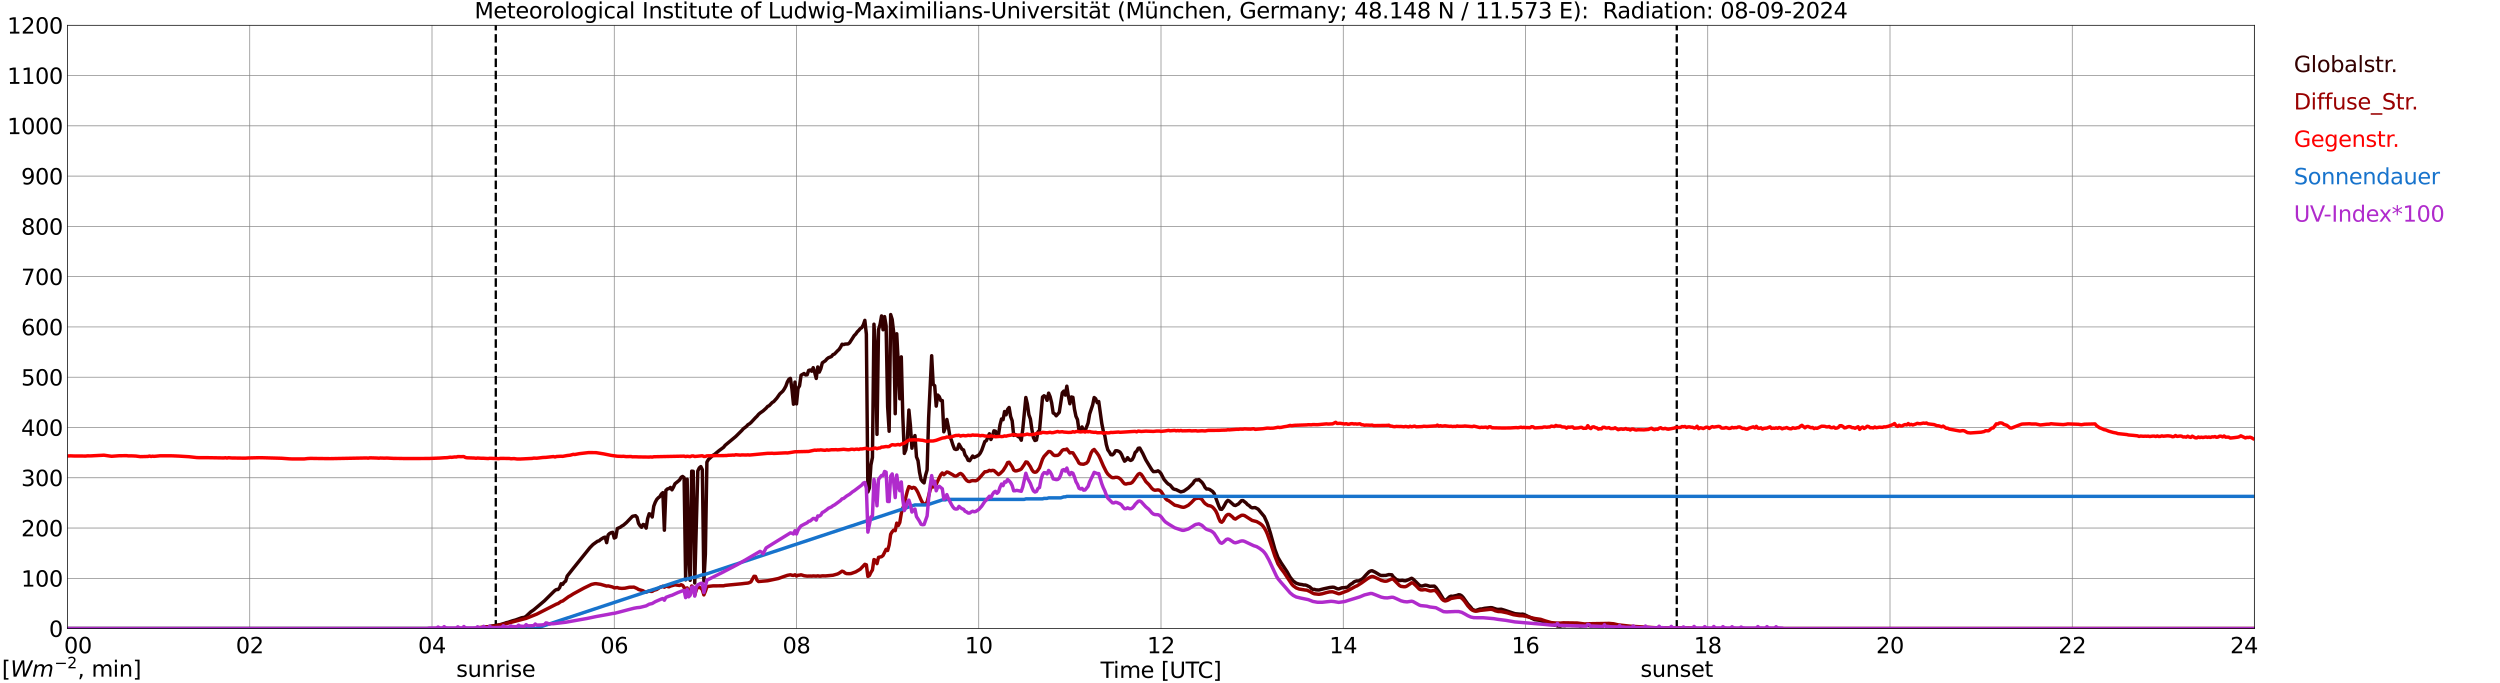 <?xml version="1.0" encoding="utf-8" standalone="no"?>
<!DOCTYPE svg PUBLIC "-//W3C//DTD SVG 1.1//EN"
  "http://www.w3.org/Graphics/SVG/1.1/DTD/svg11.dtd">
<svg xmlns:xlink="http://www.w3.org/1999/xlink" width="1085.4pt" height="296.64pt" viewBox="0 0 1085.4 296.64" xmlns="http://www.w3.org/2000/svg" version="1.1">
 <defs>
  <style type="text/css">*{stroke-linejoin: round; stroke-linecap: butt}</style>
 </defs>
 <g id="figure_1">
  <g id="patch_1">
   <path d="M 0 296.64 
L 1085.4 296.64 
L 1085.4 0 
L 0 0 
z
" style="fill: #ffffff"/>
  </g>
  <g id="axes_1">
   <g id="patch_2">
    <path d="M 29.306 272.909 
L 978.814 272.909 
L 978.814 10.976 
L 29.306 10.976 
z
" style="fill: #ffffff"/>
   </g>
   <g id="patch_3">
    <path d="M 978.814 272.909 
L 978.814 272.909 
L 978.814 10.976 
L 978.814 10.976 
z
" clip-path="url(#p77c78fb34f)" style="fill: #d3d3d3; opacity: 0.25; stroke: #d3d3d3; stroke-linejoin: miter"/>
   </g>
   <g id="matplotlib.axis_1">
    <g id="xtick_1">
     <g id="line2d_1">
      <path d="M 29.306 272.909 
L 29.306 10.976 
" clip-path="url(#p77c78fb34f)" style="fill: none; stroke: #808080; stroke-width: 0.3; stroke-linecap: square"/>
     </g>
     <g id="line2d_2"/>
     <g id="text_1">
      <!--    00 -->
      <g transform="translate(18.733 283.627) scale(0.095 -0.095)">
       <defs>
        <path id="DejaVuSans-20" transform="scale(0.016)"/>
        <path id="DejaVuSans-30" d="M 2034 4250 
Q 1547 4250 1301 3770 
Q 1056 3291 1056 2328 
Q 1056 1369 1301 889 
Q 1547 409 2034 409 
Q 2525 409 2770 889 
Q 3016 1369 3016 2328 
Q 3016 3291 2770 3770 
Q 2525 4250 2034 4250 
z
M 2034 4750 
Q 2819 4750 3233 4129 
Q 3647 3509 3647 2328 
Q 3647 1150 3233 529 
Q 2819 -91 2034 -91 
Q 1250 -91 836 529 
Q 422 1150 422 2328 
Q 422 3509 836 4129 
Q 1250 4750 2034 4750 
z
" transform="scale(0.016)"/>
       </defs>
       <use xlink:href="#DejaVuSans-20"/>
       <use xlink:href="#DejaVuSans-20" transform="translate(31.787 0)"/>
       <use xlink:href="#DejaVuSans-20" transform="translate(63.574 0)"/>
       <use xlink:href="#DejaVuSans-30" transform="translate(95.361 0)"/>
       <use xlink:href="#DejaVuSans-30" transform="translate(158.984 0)"/>
      </g>
     </g>
    </g>
    <g id="xtick_2">
     <g id="line2d_3">
      <path d="M 108.431 272.909 
L 108.431 10.976 
" clip-path="url(#p77c78fb34f)" style="fill: none; stroke: #808080; stroke-width: 0.3; stroke-linecap: square"/>
     </g>
     <g id="line2d_4"/>
     <g id="text_2">
      <!-- 02 -->
      <g transform="translate(102.387 283.627) scale(0.095 -0.095)">
       <defs>
        <path id="DejaVuSans-32" d="M 1228 531 
L 3431 531 
L 3431 0 
L 469 0 
L 469 531 
Q 828 903 1448 1529 
Q 2069 2156 2228 2338 
Q 2531 2678 2651 2914 
Q 2772 3150 2772 3378 
Q 2772 3750 2511 3984 
Q 2250 4219 1831 4219 
Q 1534 4219 1204 4116 
Q 875 4013 500 3803 
L 500 4441 
Q 881 4594 1212 4672 
Q 1544 4750 1819 4750 
Q 2544 4750 2975 4387 
Q 3406 4025 3406 3419 
Q 3406 3131 3298 2873 
Q 3191 2616 2906 2266 
Q 2828 2175 2409 1742 
Q 1991 1309 1228 531 
z
" transform="scale(0.016)"/>
       </defs>
       <use xlink:href="#DejaVuSans-30"/>
       <use xlink:href="#DejaVuSans-32" transform="translate(63.623 0)"/>
      </g>
     </g>
    </g>
    <g id="xtick_3">
     <g id="line2d_5">
      <path d="M 187.557 272.909 
L 187.557 10.976 
" clip-path="url(#p77c78fb34f)" style="fill: none; stroke: #808080; stroke-width: 0.3; stroke-linecap: square"/>
     </g>
     <g id="line2d_6"/>
     <g id="text_3">
      <!-- 04 -->
      <g transform="translate(181.513 283.627) scale(0.095 -0.095)">
       <defs>
        <path id="DejaVuSans-34" d="M 2419 4116 
L 825 1625 
L 2419 1625 
L 2419 4116 
z
M 2253 4666 
L 3047 4666 
L 3047 1625 
L 3713 1625 
L 3713 1100 
L 3047 1100 
L 3047 0 
L 2419 0 
L 2419 1100 
L 313 1100 
L 313 1709 
L 2253 4666 
z
" transform="scale(0.016)"/>
       </defs>
       <use xlink:href="#DejaVuSans-30"/>
       <use xlink:href="#DejaVuSans-34" transform="translate(63.623 0)"/>
      </g>
     </g>
    </g>
    <g id="xtick_4">
     <g id="line2d_7">
      <path d="M 266.683 272.909 
L 266.683 10.976 
" clip-path="url(#p77c78fb34f)" style="fill: none; stroke: #808080; stroke-width: 0.3; stroke-linecap: square"/>
     </g>
     <g id="line2d_8"/>
     <g id="text_4">
      <!-- 06 -->
      <g transform="translate(260.638 283.627) scale(0.095 -0.095)">
       <defs>
        <path id="DejaVuSans-36" d="M 2113 2584 
Q 1688 2584 1439 2293 
Q 1191 2003 1191 1497 
Q 1191 994 1439 701 
Q 1688 409 2113 409 
Q 2538 409 2786 701 
Q 3034 994 3034 1497 
Q 3034 2003 2786 2293 
Q 2538 2584 2113 2584 
z
M 3366 4563 
L 3366 3988 
Q 3128 4100 2886 4159 
Q 2644 4219 2406 4219 
Q 1781 4219 1451 3797 
Q 1122 3375 1075 2522 
Q 1259 2794 1537 2939 
Q 1816 3084 2150 3084 
Q 2853 3084 3261 2657 
Q 3669 2231 3669 1497 
Q 3669 778 3244 343 
Q 2819 -91 2113 -91 
Q 1303 -91 875 529 
Q 447 1150 447 2328 
Q 447 3434 972 4092 
Q 1497 4750 2381 4750 
Q 2619 4750 2861 4703 
Q 3103 4656 3366 4563 
z
" transform="scale(0.016)"/>
       </defs>
       <use xlink:href="#DejaVuSans-30"/>
       <use xlink:href="#DejaVuSans-36" transform="translate(63.623 0)"/>
      </g>
     </g>
    </g>
    <g id="xtick_5">
     <g id="line2d_9">
      <path d="M 345.808 272.909 
L 345.808 10.976 
" clip-path="url(#p77c78fb34f)" style="fill: none; stroke: #808080; stroke-width: 0.3; stroke-linecap: square"/>
     </g>
     <g id="line2d_10"/>
     <g id="text_5">
      <!-- 08 -->
      <g transform="translate(339.764 283.627) scale(0.095 -0.095)">
       <defs>
        <path id="DejaVuSans-38" d="M 2034 2216 
Q 1584 2216 1326 1975 
Q 1069 1734 1069 1313 
Q 1069 891 1326 650 
Q 1584 409 2034 409 
Q 2484 409 2743 651 
Q 3003 894 3003 1313 
Q 3003 1734 2745 1975 
Q 2488 2216 2034 2216 
z
M 1403 2484 
Q 997 2584 770 2862 
Q 544 3141 544 3541 
Q 544 4100 942 4425 
Q 1341 4750 2034 4750 
Q 2731 4750 3128 4425 
Q 3525 4100 3525 3541 
Q 3525 3141 3298 2862 
Q 3072 2584 2669 2484 
Q 3125 2378 3379 2068 
Q 3634 1759 3634 1313 
Q 3634 634 3220 271 
Q 2806 -91 2034 -91 
Q 1263 -91 848 271 
Q 434 634 434 1313 
Q 434 1759 690 2068 
Q 947 2378 1403 2484 
z
M 1172 3481 
Q 1172 3119 1398 2916 
Q 1625 2713 2034 2713 
Q 2441 2713 2670 2916 
Q 2900 3119 2900 3481 
Q 2900 3844 2670 4047 
Q 2441 4250 2034 4250 
Q 1625 4250 1398 4047 
Q 1172 3844 1172 3481 
z
" transform="scale(0.016)"/>
       </defs>
       <use xlink:href="#DejaVuSans-30"/>
       <use xlink:href="#DejaVuSans-38" transform="translate(63.623 0)"/>
      </g>
     </g>
    </g>
    <g id="xtick_6">
     <g id="line2d_11">
      <path d="M 424.934 272.909 
L 424.934 10.976 
" clip-path="url(#p77c78fb34f)" style="fill: none; stroke: #808080; stroke-width: 0.3; stroke-linecap: square"/>
     </g>
     <g id="line2d_12"/>
     <g id="text_6">
      <!-- 10 -->
      <g transform="translate(418.89 283.627) scale(0.095 -0.095)">
       <defs>
        <path id="DejaVuSans-31" d="M 794 531 
L 1825 531 
L 1825 4091 
L 703 3866 
L 703 4441 
L 1819 4666 
L 2450 4666 
L 2450 531 
L 3481 531 
L 3481 0 
L 794 0 
L 794 531 
z
" transform="scale(0.016)"/>
       </defs>
       <use xlink:href="#DejaVuSans-31"/>
       <use xlink:href="#DejaVuSans-30" transform="translate(63.623 0)"/>
      </g>
     </g>
    </g>
    <g id="xtick_7">
     <g id="line2d_13">
      <path d="M 504.06 272.909 
L 504.06 10.976 
" clip-path="url(#p77c78fb34f)" style="fill: none; stroke: #808080; stroke-width: 0.3; stroke-linecap: square"/>
     </g>
     <g id="line2d_14"/>
     <g id="text_7">
      <!-- 12 -->
      <g transform="translate(498.015 283.627) scale(0.095 -0.095)">
       <use xlink:href="#DejaVuSans-31"/>
       <use xlink:href="#DejaVuSans-32" transform="translate(63.623 0)"/>
      </g>
     </g>
    </g>
    <g id="xtick_8">
     <g id="line2d_15">
      <path d="M 583.185 272.909 
L 583.185 10.976 
" clip-path="url(#p77c78fb34f)" style="fill: none; stroke: #808080; stroke-width: 0.3; stroke-linecap: square"/>
     </g>
     <g id="line2d_16"/>
     <g id="text_8">
      <!-- 14 -->
      <g transform="translate(577.141 283.627) scale(0.095 -0.095)">
       <use xlink:href="#DejaVuSans-31"/>
       <use xlink:href="#DejaVuSans-34" transform="translate(63.623 0)"/>
      </g>
     </g>
    </g>
    <g id="xtick_9">
     <g id="line2d_17">
      <path d="M 662.311 272.909 
L 662.311 10.976 
" clip-path="url(#p77c78fb34f)" style="fill: none; stroke: #808080; stroke-width: 0.3; stroke-linecap: square"/>
     </g>
     <g id="line2d_18"/>
     <g id="text_9">
      <!-- 16 -->
      <g transform="translate(656.267 283.627) scale(0.095 -0.095)">
       <use xlink:href="#DejaVuSans-31"/>
       <use xlink:href="#DejaVuSans-36" transform="translate(63.623 0)"/>
      </g>
     </g>
    </g>
    <g id="xtick_10">
     <g id="line2d_19">
      <path d="M 741.437 272.909 
L 741.437 10.976 
" clip-path="url(#p77c78fb34f)" style="fill: none; stroke: #808080; stroke-width: 0.3; stroke-linecap: square"/>
     </g>
     <g id="line2d_20"/>
     <g id="text_10">
      <!-- 18 -->
      <g transform="translate(735.392 283.627) scale(0.095 -0.095)">
       <use xlink:href="#DejaVuSans-31"/>
       <use xlink:href="#DejaVuSans-38" transform="translate(63.623 0)"/>
      </g>
     </g>
    </g>
    <g id="xtick_11">
     <g id="line2d_21">
      <path d="M 820.562 272.909 
L 820.562 10.976 
" clip-path="url(#p77c78fb34f)" style="fill: none; stroke: #808080; stroke-width: 0.3; stroke-linecap: square"/>
     </g>
     <g id="line2d_22"/>
     <g id="text_11">
      <!-- 20 -->
      <g transform="translate(814.518 283.627) scale(0.095 -0.095)">
       <use xlink:href="#DejaVuSans-32"/>
       <use xlink:href="#DejaVuSans-30" transform="translate(63.623 0)"/>
      </g>
     </g>
    </g>
    <g id="xtick_12">
     <g id="line2d_23">
      <path d="M 899.688 272.909 
L 899.688 10.976 
" clip-path="url(#p77c78fb34f)" style="fill: none; stroke: #808080; stroke-width: 0.3; stroke-linecap: square"/>
     </g>
     <g id="line2d_24"/>
     <g id="text_12">
      <!-- 22 -->
      <g transform="translate(893.644 283.627) scale(0.095 -0.095)">
       <use xlink:href="#DejaVuSans-32"/>
       <use xlink:href="#DejaVuSans-32" transform="translate(63.623 0)"/>
      </g>
     </g>
    </g>
    <g id="xtick_13">
     <g id="line2d_25">
      <path d="M 978.814 272.909 
L 978.814 10.976 
" clip-path="url(#p77c78fb34f)" style="fill: none; stroke: #808080; stroke-width: 0.3; stroke-linecap: square"/>
     </g>
     <g id="line2d_26"/>
     <g id="text_13">
      <!-- 24    -->
      <g transform="translate(968.241 283.627) scale(0.095 -0.095)">
       <use xlink:href="#DejaVuSans-32"/>
       <use xlink:href="#DejaVuSans-34" transform="translate(63.623 0)"/>
       <use xlink:href="#DejaVuSans-20" transform="translate(127.246 0)"/>
       <use xlink:href="#DejaVuSans-20" transform="translate(159.033 0)"/>
       <use xlink:href="#DejaVuSans-20" transform="translate(190.82 0)"/>
      </g>
     </g>
    </g>
    <g id="text_14">
     <!-- Time [UTC] -->
     <g transform="translate(477.806 294.322) scale(0.095 -0.095)">
      <defs>
       <path id="DejaVuSans-54" d="M -19 4666 
L 3928 4666 
L 3928 4134 
L 2272 4134 
L 2272 0 
L 1638 0 
L 1638 4134 
L -19 4134 
L -19 4666 
z
" transform="scale(0.016)"/>
       <path id="DejaVuSans-69" d="M 603 3500 
L 1178 3500 
L 1178 0 
L 603 0 
L 603 3500 
z
M 603 4863 
L 1178 4863 
L 1178 4134 
L 603 4134 
L 603 4863 
z
" transform="scale(0.016)"/>
       <path id="DejaVuSans-6d" d="M 3328 2828 
Q 3544 3216 3844 3400 
Q 4144 3584 4550 3584 
Q 5097 3584 5394 3201 
Q 5691 2819 5691 2113 
L 5691 0 
L 5113 0 
L 5113 2094 
Q 5113 2597 4934 2840 
Q 4756 3084 4391 3084 
Q 3944 3084 3684 2787 
Q 3425 2491 3425 1978 
L 3425 0 
L 2847 0 
L 2847 2094 
Q 2847 2600 2669 2842 
Q 2491 3084 2119 3084 
Q 1678 3084 1418 2786 
Q 1159 2488 1159 1978 
L 1159 0 
L 581 0 
L 581 3500 
L 1159 3500 
L 1159 2956 
Q 1356 3278 1631 3431 
Q 1906 3584 2284 3584 
Q 2666 3584 2933 3390 
Q 3200 3197 3328 2828 
z
" transform="scale(0.016)"/>
       <path id="DejaVuSans-65" d="M 3597 1894 
L 3597 1613 
L 953 1613 
Q 991 1019 1311 708 
Q 1631 397 2203 397 
Q 2534 397 2845 478 
Q 3156 559 3463 722 
L 3463 178 
Q 3153 47 2828 -22 
Q 2503 -91 2169 -91 
Q 1331 -91 842 396 
Q 353 884 353 1716 
Q 353 2575 817 3079 
Q 1281 3584 2069 3584 
Q 2775 3584 3186 3129 
Q 3597 2675 3597 1894 
z
M 3022 2063 
Q 3016 2534 2758 2815 
Q 2500 3097 2075 3097 
Q 1594 3097 1305 2825 
Q 1016 2553 972 2059 
L 3022 2063 
z
" transform="scale(0.016)"/>
       <path id="DejaVuSans-5b" d="M 550 4863 
L 1875 4863 
L 1875 4416 
L 1125 4416 
L 1125 -397 
L 1875 -397 
L 1875 -844 
L 550 -844 
L 550 4863 
z
" transform="scale(0.016)"/>
       <path id="DejaVuSans-55" d="M 556 4666 
L 1191 4666 
L 1191 1831 
Q 1191 1081 1462 751 
Q 1734 422 2344 422 
Q 2950 422 3222 751 
Q 3494 1081 3494 1831 
L 3494 4666 
L 4128 4666 
L 4128 1753 
Q 4128 841 3676 375 
Q 3225 -91 2344 -91 
Q 1459 -91 1007 375 
Q 556 841 556 1753 
L 556 4666 
z
" transform="scale(0.016)"/>
       <path id="DejaVuSans-43" d="M 4122 4306 
L 4122 3641 
Q 3803 3938 3442 4084 
Q 3081 4231 2675 4231 
Q 1875 4231 1450 3742 
Q 1025 3253 1025 2328 
Q 1025 1406 1450 917 
Q 1875 428 2675 428 
Q 3081 428 3442 575 
Q 3803 722 4122 1019 
L 4122 359 
Q 3791 134 3420 21 
Q 3050 -91 2638 -91 
Q 1578 -91 968 557 
Q 359 1206 359 2328 
Q 359 3453 968 4101 
Q 1578 4750 2638 4750 
Q 3056 4750 3426 4639 
Q 3797 4528 4122 4306 
z
" transform="scale(0.016)"/>
       <path id="DejaVuSans-5d" d="M 1947 4863 
L 1947 -844 
L 622 -844 
L 622 -397 
L 1369 -397 
L 1369 4416 
L 622 4416 
L 622 4863 
L 1947 4863 
z
" transform="scale(0.016)"/>
      </defs>
      <use xlink:href="#DejaVuSans-54"/>
      <use xlink:href="#DejaVuSans-69" transform="translate(57.959 0)"/>
      <use xlink:href="#DejaVuSans-6d" transform="translate(85.742 0)"/>
      <use xlink:href="#DejaVuSans-65" transform="translate(183.154 0)"/>
      <use xlink:href="#DejaVuSans-20" transform="translate(244.678 0)"/>
      <use xlink:href="#DejaVuSans-5b" transform="translate(276.465 0)"/>
      <use xlink:href="#DejaVuSans-55" transform="translate(315.479 0)"/>
      <use xlink:href="#DejaVuSans-54" transform="translate(388.672 0)"/>
      <use xlink:href="#DejaVuSans-43" transform="translate(443.881 0)"/>
      <use xlink:href="#DejaVuSans-5d" transform="translate(513.705 0)"/>
     </g>
    </g>
   </g>
   <g id="matplotlib.axis_2">
    <g id="ytick_1">
     <g id="line2d_27">
      <path d="M 29.306 272.909 
L 978.814 272.909 
" clip-path="url(#p77c78fb34f)" style="fill: none; stroke: #808080; stroke-width: 0.3; stroke-linecap: square"/>
     </g>
     <g id="line2d_28"/>
     <g id="text_15">
      <!-- 0 -->
      <g transform="translate(21.261 276.518) scale(0.095 -0.095)">
       <use xlink:href="#DejaVuSans-30"/>
      </g>
     </g>
    </g>
    <g id="ytick_2">
     <g id="line2d_29">
      <path d="M 29.306 251.081 
L 978.814 251.081 
" clip-path="url(#p77c78fb34f)" style="fill: none; stroke: #808080; stroke-width: 0.3; stroke-linecap: square"/>
     </g>
     <g id="line2d_30"/>
     <g id="text_16">
      <!-- 100 -->
      <g transform="translate(9.173 254.69) scale(0.095 -0.095)">
       <use xlink:href="#DejaVuSans-31"/>
       <use xlink:href="#DejaVuSans-30" transform="translate(63.623 0)"/>
       <use xlink:href="#DejaVuSans-30" transform="translate(127.246 0)"/>
      </g>
     </g>
    </g>
    <g id="ytick_3">
     <g id="line2d_31">
      <path d="M 29.306 229.253 
L 978.814 229.253 
" clip-path="url(#p77c78fb34f)" style="fill: none; stroke: #808080; stroke-width: 0.3; stroke-linecap: square"/>
     </g>
     <g id="line2d_32"/>
     <g id="text_17">
      <!-- 200 -->
      <g transform="translate(9.173 232.863) scale(0.095 -0.095)">
       <use xlink:href="#DejaVuSans-32"/>
       <use xlink:href="#DejaVuSans-30" transform="translate(63.623 0)"/>
       <use xlink:href="#DejaVuSans-30" transform="translate(127.246 0)"/>
      </g>
     </g>
    </g>
    <g id="ytick_4">
     <g id="line2d_33">
      <path d="M 29.306 207.426 
L 978.814 207.426 
" clip-path="url(#p77c78fb34f)" style="fill: none; stroke: #808080; stroke-width: 0.3; stroke-linecap: square"/>
     </g>
     <g id="line2d_34"/>
     <g id="text_18">
      <!-- 300 -->
      <g transform="translate(9.173 211.035) scale(0.095 -0.095)">
       <defs>
        <path id="DejaVuSans-33" d="M 2597 2516 
Q 3050 2419 3304 2112 
Q 3559 1806 3559 1356 
Q 3559 666 3084 287 
Q 2609 -91 1734 -91 
Q 1441 -91 1130 -33 
Q 819 25 488 141 
L 488 750 
Q 750 597 1062 519 
Q 1375 441 1716 441 
Q 2309 441 2620 675 
Q 2931 909 2931 1356 
Q 2931 1769 2642 2001 
Q 2353 2234 1838 2234 
L 1294 2234 
L 1294 2753 
L 1863 2753 
Q 2328 2753 2575 2939 
Q 2822 3125 2822 3475 
Q 2822 3834 2567 4026 
Q 2313 4219 1838 4219 
Q 1578 4219 1281 4162 
Q 984 4106 628 3988 
L 628 4550 
Q 988 4650 1302 4700 
Q 1616 4750 1894 4750 
Q 2613 4750 3031 4423 
Q 3450 4097 3450 3541 
Q 3450 3153 3228 2886 
Q 3006 2619 2597 2516 
z
" transform="scale(0.016)"/>
       </defs>
       <use xlink:href="#DejaVuSans-33"/>
       <use xlink:href="#DejaVuSans-30" transform="translate(63.623 0)"/>
       <use xlink:href="#DejaVuSans-30" transform="translate(127.246 0)"/>
      </g>
     </g>
    </g>
    <g id="ytick_5">
     <g id="line2d_35">
      <path d="M 29.306 185.598 
L 978.814 185.598 
" clip-path="url(#p77c78fb34f)" style="fill: none; stroke: #808080; stroke-width: 0.3; stroke-linecap: square"/>
     </g>
     <g id="line2d_36"/>
     <g id="text_19">
      <!-- 400 -->
      <g transform="translate(9.173 189.207) scale(0.095 -0.095)">
       <use xlink:href="#DejaVuSans-34"/>
       <use xlink:href="#DejaVuSans-30" transform="translate(63.623 0)"/>
       <use xlink:href="#DejaVuSans-30" transform="translate(127.246 0)"/>
      </g>
     </g>
    </g>
    <g id="ytick_6">
     <g id="line2d_37">
      <path d="M 29.306 163.77 
L 978.814 163.77 
" clip-path="url(#p77c78fb34f)" style="fill: none; stroke: #808080; stroke-width: 0.3; stroke-linecap: square"/>
     </g>
     <g id="line2d_38"/>
     <g id="text_20">
      <!-- 500 -->
      <g transform="translate(9.173 167.379) scale(0.095 -0.095)">
       <defs>
        <path id="DejaVuSans-35" d="M 691 4666 
L 3169 4666 
L 3169 4134 
L 1269 4134 
L 1269 2991 
Q 1406 3038 1543 3061 
Q 1681 3084 1819 3084 
Q 2600 3084 3056 2656 
Q 3513 2228 3513 1497 
Q 3513 744 3044 326 
Q 2575 -91 1722 -91 
Q 1428 -91 1123 -41 
Q 819 9 494 109 
L 494 744 
Q 775 591 1075 516 
Q 1375 441 1709 441 
Q 2250 441 2565 725 
Q 2881 1009 2881 1497 
Q 2881 1984 2565 2268 
Q 2250 2553 1709 2553 
Q 1456 2553 1204 2497 
Q 953 2441 691 2322 
L 691 4666 
z
" transform="scale(0.016)"/>
       </defs>
       <use xlink:href="#DejaVuSans-35"/>
       <use xlink:href="#DejaVuSans-30" transform="translate(63.623 0)"/>
       <use xlink:href="#DejaVuSans-30" transform="translate(127.246 0)"/>
      </g>
     </g>
    </g>
    <g id="ytick_7">
     <g id="line2d_39">
      <path d="M 29.306 141.942 
L 978.814 141.942 
" clip-path="url(#p77c78fb34f)" style="fill: none; stroke: #808080; stroke-width: 0.3; stroke-linecap: square"/>
     </g>
     <g id="line2d_40"/>
     <g id="text_21">
      <!-- 600 -->
      <g transform="translate(9.173 145.551) scale(0.095 -0.095)">
       <use xlink:href="#DejaVuSans-36"/>
       <use xlink:href="#DejaVuSans-30" transform="translate(63.623 0)"/>
       <use xlink:href="#DejaVuSans-30" transform="translate(127.246 0)"/>
      </g>
     </g>
    </g>
    <g id="ytick_8">
     <g id="line2d_41">
      <path d="M 29.306 120.114 
L 978.814 120.114 
" clip-path="url(#p77c78fb34f)" style="fill: none; stroke: #808080; stroke-width: 0.3; stroke-linecap: square"/>
     </g>
     <g id="line2d_42"/>
     <g id="text_22">
      <!-- 700 -->
      <g transform="translate(9.173 123.724) scale(0.095 -0.095)">
       <defs>
        <path id="DejaVuSans-37" d="M 525 4666 
L 3525 4666 
L 3525 4397 
L 1831 0 
L 1172 0 
L 2766 4134 
L 525 4134 
L 525 4666 
z
" transform="scale(0.016)"/>
       </defs>
       <use xlink:href="#DejaVuSans-37"/>
       <use xlink:href="#DejaVuSans-30" transform="translate(63.623 0)"/>
       <use xlink:href="#DejaVuSans-30" transform="translate(127.246 0)"/>
      </g>
     </g>
    </g>
    <g id="ytick_9">
     <g id="line2d_43">
      <path d="M 29.306 98.287 
L 978.814 98.287 
" clip-path="url(#p77c78fb34f)" style="fill: none; stroke: #808080; stroke-width: 0.3; stroke-linecap: square"/>
     </g>
     <g id="line2d_44"/>
     <g id="text_23">
      <!-- 800 -->
      <g transform="translate(9.173 101.896) scale(0.095 -0.095)">
       <use xlink:href="#DejaVuSans-38"/>
       <use xlink:href="#DejaVuSans-30" transform="translate(63.623 0)"/>
       <use xlink:href="#DejaVuSans-30" transform="translate(127.246 0)"/>
      </g>
     </g>
    </g>
    <g id="ytick_10">
     <g id="line2d_45">
      <path d="M 29.306 76.459 
L 978.814 76.459 
" clip-path="url(#p77c78fb34f)" style="fill: none; stroke: #808080; stroke-width: 0.3; stroke-linecap: square"/>
     </g>
     <g id="line2d_46"/>
     <g id="text_24">
      <!-- 900 -->
      <g transform="translate(9.173 80.068) scale(0.095 -0.095)">
       <defs>
        <path id="DejaVuSans-39" d="M 703 97 
L 703 672 
Q 941 559 1184 500 
Q 1428 441 1663 441 
Q 2288 441 2617 861 
Q 2947 1281 2994 2138 
Q 2813 1869 2534 1725 
Q 2256 1581 1919 1581 
Q 1219 1581 811 2004 
Q 403 2428 403 3163 
Q 403 3881 828 4315 
Q 1253 4750 1959 4750 
Q 2769 4750 3195 4129 
Q 3622 3509 3622 2328 
Q 3622 1225 3098 567 
Q 2575 -91 1691 -91 
Q 1453 -91 1209 -44 
Q 966 3 703 97 
z
M 1959 2075 
Q 2384 2075 2632 2365 
Q 2881 2656 2881 3163 
Q 2881 3666 2632 3958 
Q 2384 4250 1959 4250 
Q 1534 4250 1286 3958 
Q 1038 3666 1038 3163 
Q 1038 2656 1286 2365 
Q 1534 2075 1959 2075 
z
" transform="scale(0.016)"/>
       </defs>
       <use xlink:href="#DejaVuSans-39"/>
       <use xlink:href="#DejaVuSans-30" transform="translate(63.623 0)"/>
       <use xlink:href="#DejaVuSans-30" transform="translate(127.246 0)"/>
      </g>
     </g>
    </g>
    <g id="ytick_11">
     <g id="line2d_47">
      <path d="M 29.306 54.631 
L 978.814 54.631 
" clip-path="url(#p77c78fb34f)" style="fill: none; stroke: #808080; stroke-width: 0.3; stroke-linecap: square"/>
     </g>
     <g id="line2d_48"/>
     <g id="text_25">
      <!-- 1000 -->
      <g transform="translate(3.128 58.24) scale(0.095 -0.095)">
       <use xlink:href="#DejaVuSans-31"/>
       <use xlink:href="#DejaVuSans-30" transform="translate(63.623 0)"/>
       <use xlink:href="#DejaVuSans-30" transform="translate(127.246 0)"/>
       <use xlink:href="#DejaVuSans-30" transform="translate(190.869 0)"/>
      </g>
     </g>
    </g>
    <g id="ytick_12">
     <g id="line2d_49">
      <path d="M 29.306 32.803 
L 978.814 32.803 
" clip-path="url(#p77c78fb34f)" style="fill: none; stroke: #808080; stroke-width: 0.3; stroke-linecap: square"/>
     </g>
     <g id="line2d_50"/>
     <g id="text_26">
      <!-- 1100 -->
      <g transform="translate(3.128 36.413) scale(0.095 -0.095)">
       <use xlink:href="#DejaVuSans-31"/>
       <use xlink:href="#DejaVuSans-31" transform="translate(63.623 0)"/>
       <use xlink:href="#DejaVuSans-30" transform="translate(127.246 0)"/>
       <use xlink:href="#DejaVuSans-30" transform="translate(190.869 0)"/>
      </g>
     </g>
    </g>
    <g id="ytick_13">
     <g id="line2d_51">
      <path d="M 29.306 10.976 
L 978.814 10.976 
" clip-path="url(#p77c78fb34f)" style="fill: none; stroke: #808080; stroke-width: 0.3; stroke-linecap: square"/>
     </g>
     <g id="line2d_52"/>
     <g id="text_27">
      <!-- 1200 -->
      <g transform="translate(3.128 14.585) scale(0.095 -0.095)">
       <use xlink:href="#DejaVuSans-31"/>
       <use xlink:href="#DejaVuSans-32" transform="translate(63.623 0)"/>
       <use xlink:href="#DejaVuSans-30" transform="translate(127.246 0)"/>
       <use xlink:href="#DejaVuSans-30" transform="translate(190.869 0)"/>
      </g>
     </g>
    </g>
   </g>
   <g id="line2d_53">
    <path d="M 215.251 272.909 
L 215.251 10.976 
" clip-path="url(#p77c78fb34f)" style="fill: none; stroke-dasharray: 3.7,1.6; stroke-dashoffset: 0; stroke: #000000"/>
   </g>
   <g id="line2d_54">
    <path d="M 727.985 272.909 
L 727.985 10.976 
" clip-path="url(#p77c78fb34f)" style="fill: none; stroke-dasharray: 3.7,1.6; stroke-dashoffset: 0; stroke: #000000"/>
   </g>
   <g id="line2d_55">
    <path d="M 29.306 272.909 
L 207.339 272.909 
L 207.998 272.533 
L 209.317 272.466 
L 209.976 272.313 
L 211.295 272.195 
L 217.229 271.182 
L 219.207 270.575 
L 219.867 270.322 
L 220.526 270.204 
L 222.504 269.528 
L 223.823 269.174 
L 226.461 268.211 
L 227.779 267.993 
L 228.439 267.537 
L 230.417 265.679 
L 231.736 264.767 
L 236.351 260.869 
L 240.308 256.953 
L 240.967 256.326 
L 241.626 255.94 
L 242.286 255.94 
L 242.945 255.18 
L 243.604 253.441 
L 244.264 253.727 
L 244.923 252.799 
L 245.583 252.292 
L 246.242 250.114 
L 248.88 246.772 
L 256.133 237.757 
L 257.451 236.406 
L 259.43 234.972 
L 260.089 234.819 
L 260.748 234.23 
L 262.067 233.403 
L 262.726 233.2 
L 263.386 235.596 
L 264.045 232.22 
L 264.705 231.595 
L 265.364 231.275 
L 266.023 231.124 
L 266.683 233.606 
L 267.342 233.25 
L 268.002 229.485 
L 269.32 228.895 
L 269.98 228.389 
L 270.639 228.033 
L 271.958 226.902 
L 274.595 224.152 
L 275.914 223.899 
L 276.573 224.573 
L 277.233 227.241 
L 277.892 228.271 
L 278.552 228.913 
L 279.211 227.697 
L 279.87 227.915 
L 280.53 229.284 
L 281.189 225.13 
L 281.849 223.054 
L 282.508 223.29 
L 283.167 224.471 
L 283.827 219.795 
L 284.486 218.058 
L 285.145 216.825 
L 285.805 216.115 
L 286.464 215.626 
L 287.124 214.496 
L 287.783 213.887 
L 288.442 230.194 
L 289.102 212.909 
L 289.761 212.267 
L 290.42 212.149 
L 291.08 211.625 
L 291.739 212.671 
L 292.399 211.49 
L 293.058 210.021 
L 294.377 208.958 
L 295.036 208.401 
L 295.696 207.271 
L 296.355 206.865 
L 297.014 207.388 
L 297.674 251.753 
L 298.333 208.03 
L 298.992 240.071 
L 299.652 251.954 
L 300.311 204.551 
L 300.971 204.636 
L 301.63 253.12 
L 302.949 204.501 
L 303.608 203.134 
L 304.267 202.578 
L 304.927 203.911 
L 305.586 252.31 
L 306.246 240.628 
L 306.905 200.635 
L 307.564 199.487 
L 309.543 197.664 
L 310.202 197.293 
L 312.18 195.656 
L 314.158 194.187 
L 314.818 193.342 
L 319.433 189.509 
L 322.071 186.894 
L 322.73 186.135 
L 324.049 185.155 
L 324.708 184.395 
L 325.368 184.024 
L 326.027 183.467 
L 328.005 181.339 
L 328.665 180.715 
L 329.324 179.905 
L 329.983 179.331 
L 331.302 178.403 
L 332.621 177.22 
L 333.28 176.443 
L 333.94 176.14 
L 335.258 174.756 
L 335.918 174.367 
L 337.236 172.898 
L 338.555 171.026 
L 339.874 169.81 
L 340.533 168.83 
L 341.193 167.616 
L 341.852 165.791 
L 342.512 164.661 
L 343.171 164.272 
L 343.83 168.882 
L 344.49 175.498 
L 345.149 165.876 
L 345.808 175.363 
L 346.468 168.629 
L 347.127 167.513 
L 347.787 162.906 
L 349.105 162.161 
L 349.765 162.788 
L 350.424 162.72 
L 351.083 160.828 
L 351.743 160.627 
L 352.402 161.166 
L 353.062 159.629 
L 353.721 161.775 
L 354.38 164.307 
L 355.04 159.326 
L 355.699 161.554 
L 356.359 160.053 
L 357.018 157.521 
L 358.337 156.626 
L 358.996 155.849 
L 359.655 155.325 
L 360.974 154.801 
L 361.634 153.958 
L 362.293 153.72 
L 363.612 152.321 
L 364.271 151.73 
L 364.93 150.734 
L 365.59 149.451 
L 366.249 149.619 
L 366.909 149.383 
L 368.227 149.333 
L 368.887 148.774 
L 370.865 145.686 
L 371.524 145.044 
L 372.184 144.081 
L 372.843 143.442 
L 373.502 142.647 
L 374.162 142.241 
L 374.821 141.043 
L 375.481 139.085 
L 376.14 145.079 
L 376.799 213.583 
L 377.459 211.811 
L 378.118 201.918 
L 378.777 198.609 
L 379.437 140.757 
L 380.096 152.625 
L 380.756 188.582 
L 381.415 143.086 
L 382.074 140.892 
L 382.734 137.16 
L 383.393 143.171 
L 384.053 137.465 
L 384.712 141.482 
L 385.371 176.629 
L 386.031 187.23 
L 386.69 136.57 
L 387.349 138.696 
L 388.009 144.402 
L 388.668 179.617 
L 389.328 144.909 
L 389.987 157.874 
L 390.646 173.136 
L 391.306 154.936 
L 391.965 180.918 
L 392.624 196.854 
L 393.284 195.283 
L 393.943 190.76 
L 394.603 178.03 
L 395.262 184.666 
L 395.921 194.591 
L 396.581 190.59 
L 397.24 189.105 
L 397.899 198.339 
L 398.559 199.993 
L 399.218 205.042 
L 399.878 208.198 
L 400.537 209.111 
L 401.196 209.65 
L 401.856 206.323 
L 402.515 204.029 
L 403.175 181.474 
L 404.493 154.447 
L 405.153 166.907 
L 405.812 167.463 
L 406.471 176.325 
L 407.131 171.514 
L 407.79 172.224 
L 408.45 173.896 
L 409.109 173.911 
L 409.768 187.468 
L 410.428 185.696 
L 411.087 182.116 
L 411.746 185.39 
L 412.406 189.444 
L 413.065 191.114 
L 413.725 193.224 
L 414.384 194.879 
L 415.043 195.15 
L 415.703 194.947 
L 416.362 192.853 
L 417.681 195.064 
L 418.34 195.35 
L 419 197.564 
L 419.659 198.374 
L 420.318 199.825 
L 420.978 200.028 
L 422.297 197.985 
L 422.956 198.609 
L 424.275 197.95 
L 424.934 197.564 
L 425.593 196.719 
L 426.253 195.403 
L 427.572 191.705 
L 428.231 191.334 
L 429.55 188.328 
L 430.209 190.81 
L 430.869 189.426 
L 431.528 187.045 
L 432.187 187.215 
L 432.847 188.835 
L 433.506 188.667 
L 434.165 184.43 
L 434.825 181.896 
L 435.484 182.217 
L 436.144 178.672 
L 436.803 180.091 
L 437.462 177.744 
L 438.122 176.917 
L 438.781 180.85 
L 439.44 182.673 
L 440.1 189.038 
L 440.759 188.667 
L 441.419 189.038 
L 442.078 189.577 
L 442.737 189.865 
L 443.397 191.131 
L 444.056 186.303 
L 445.375 172.578 
L 446.034 175.347 
L 446.694 180.04 
L 447.353 181.896 
L 448.012 186.488 
L 448.672 189.965 
L 449.331 191.249 
L 449.991 191.031 
L 450.65 187.484 
L 451.309 186.894 
L 452.628 172.377 
L 453.287 171.818 
L 453.947 172.292 
L 454.606 173.811 
L 455.266 170.687 
L 455.925 172.257 
L 456.584 174.909 
L 457.244 179.296 
L 457.903 179.669 
L 458.563 180.529 
L 459.881 179.043 
L 461.2 170.537 
L 461.859 169.81 
L 462.519 171.532 
L 463.178 167.666 
L 463.838 172.003 
L 464.497 175.295 
L 465.156 172.342 
L 465.816 172.527 
L 466.475 177.559 
L 467.134 180.75 
L 467.794 182.166 
L 468.453 186.809 
L 469.113 186.809 
L 469.772 185.358 
L 470.431 187.045 
L 471.091 187.08 
L 472.409 183.653 
L 473.069 179.77 
L 474.388 175.769 
L 475.047 172.595 
L 475.706 173.136 
L 476.366 174.841 
L 477.025 174.317 
L 478.344 183.804 
L 479.003 187.113 
L 479.663 189.156 
L 480.322 192.989 
L 480.981 195.335 
L 481.641 196.245 
L 482.3 197.411 
L 482.96 197.479 
L 483.619 196.922 
L 484.278 195.724 
L 484.938 195.689 
L 485.597 195.892 
L 486.256 196.298 
L 486.916 197.293 
L 487.575 198.913 
L 488.235 200.231 
L 488.894 199.74 
L 489.553 198.694 
L 490.213 199.522 
L 490.872 199.91 
L 491.532 199.572 
L 492.191 198.374 
L 492.85 196.431 
L 493.51 195.874 
L 494.169 194.626 
L 494.828 194.523 
L 496.147 196.87 
L 497.466 199.672 
L 498.785 201.851 
L 500.103 204.012 
L 500.763 204.771 
L 502.082 204.686 
L 502.741 204.4 
L 503.4 204.839 
L 504.06 205.616 
L 505.379 208.148 
L 506.697 209.685 
L 507.357 210.241 
L 508.016 210.595 
L 509.335 212.199 
L 509.994 212.47 
L 510.654 212.588 
L 512.632 213.566 
L 513.95 213.23 
L 515.929 211.843 
L 517.907 209.87 
L 518.566 208.805 
L 519.226 208.334 
L 519.885 208.384 
L 520.544 208.216 
L 521.863 209.431 
L 522.522 210.359 
L 523.182 211.625 
L 523.841 212.317 
L 524.501 212.3 
L 525.16 212.503 
L 526.479 213.398 
L 527.138 214.242 
L 529.116 219.592 
L 529.776 221.044 
L 530.435 221.146 
L 531.094 220.302 
L 532.413 217.922 
L 533.073 217.263 
L 533.732 217.534 
L 535.71 219.306 
L 536.369 219.474 
L 537.688 218.783 
L 539.007 217.364 
L 539.666 217.331 
L 540.985 218.361 
L 541.644 219.103 
L 542.304 219.474 
L 542.963 220.151 
L 543.623 220.472 
L 544.941 220.369 
L 546.26 221.079 
L 548.898 224.253 
L 550.216 227.191 
L 551.535 231.377 
L 553.513 238.517 
L 554.832 242.029 
L 556.151 244.258 
L 558.788 248.224 
L 560.107 250.588 
L 561.426 252.225 
L 562.745 253.187 
L 564.063 253.626 
L 565.382 253.812 
L 566.042 253.997 
L 566.701 253.98 
L 567.36 254.183 
L 568.679 254.842 
L 569.338 255.484 
L 569.998 255.888 
L 570.657 255.872 
L 571.317 256.091 
L 572.635 256.158 
L 574.613 255.652 
L 577.251 255.078 
L 578.57 254.927 
L 579.229 254.993 
L 580.548 255.602 
L 581.207 255.702 
L 582.526 255.213 
L 583.845 255.113 
L 585.164 254.875 
L 585.823 254.15 
L 586.482 253.626 
L 587.142 253.273 
L 587.801 252.681 
L 588.46 252.36 
L 589.12 252.175 
L 589.779 252.275 
L 591.098 251.55 
L 591.757 251.094 
L 593.076 249.592 
L 594.395 248.241 
L 595.054 247.903 
L 595.714 247.785 
L 597.032 248.409 
L 599.011 249.625 
L 599.67 249.861 
L 600.989 249.828 
L 601.648 249.828 
L 602.967 249.457 
L 604.286 249.557 
L 604.945 250.47 
L 606.264 251.633 
L 607.582 252.072 
L 608.901 251.939 
L 609.561 252.124 
L 610.22 252.157 
L 611.539 251.668 
L 612.858 251.059 
L 613.517 251.432 
L 616.154 254.015 
L 616.814 254.403 
L 617.473 254.421 
L 618.792 254.032 
L 619.451 254.133 
L 620.77 254.539 
L 622.748 254.471 
L 623.408 255.078 
L 624.726 256.935 
L 626.705 260.159 
L 627.364 260.648 
L 628.023 260.327 
L 629.342 259.114 
L 630.001 258.826 
L 630.661 258.911 
L 632.639 258.472 
L 633.298 258.184 
L 633.958 258.302 
L 634.617 258.708 
L 635.276 259.417 
L 637.255 262.202 
L 638.573 263.654 
L 639.233 264.549 
L 640.552 265.123 
L 642.53 264.413 
L 643.189 264.413 
L 644.508 264.11 
L 647.145 263.807 
L 647.805 263.857 
L 649.783 264.514 
L 650.442 264.582 
L 651.761 264.499 
L 653.08 264.887 
L 657.695 266.422 
L 660.333 266.692 
L 660.992 266.607 
L 661.652 266.76 
L 666.267 269.039 
L 668.246 269.292 
L 674.839 271.385 
L 675.499 271.47 
L 676.158 271.791 
L 677.477 271.859 
L 678.136 271.621 
L 679.455 271.689 
L 680.114 271.538 
L 685.389 271.621 
L 686.049 271.806 
L 688.686 271.503 
L 690.664 271.706 
L 691.983 271.638 
L 693.961 271.706 
L 695.28 271.606 
L 695.939 271.638 
L 696.599 271.453 
L 700.555 271.806 
L 701.874 272.247 
L 704.511 272.601 
L 705.171 272.872 
L 707.149 272.909 
L 978.154 272.909 
L 978.154 272.909 
" clip-path="url(#p77c78fb34f)" style="fill: none; stroke: #330000; stroke-width: 1.5; stroke-linecap: square"/>
   </g>
   <g id="line2d_56">
    <path d="M 29.306 272.909 
L 207.339 272.909 
L 207.998 272.501 
L 209.317 272.333 
L 212.614 272.038 
L 215.91 271.619 
L 216.57 271.409 
L 218.548 271.073 
L 228.439 268.471 
L 233.054 266.625 
L 241.626 262.259 
L 242.286 262.047 
L 243.604 261.124 
L 244.264 260.956 
L 246.901 259.026 
L 247.561 258.69 
L 248.88 257.85 
L 253.495 255.333 
L 256.792 253.737 
L 258.111 253.443 
L 258.77 253.401 
L 260.748 253.696 
L 263.386 254.451 
L 264.045 254.366 
L 265.364 254.702 
L 266.023 254.87 
L 266.683 255.248 
L 268.002 255.08 
L 268.661 255.333 
L 269.98 255.458 
L 271.298 255.375 
L 273.277 254.953 
L 275.255 254.912 
L 276.573 255.499 
L 277.233 255.92 
L 279.211 256.507 
L 279.87 256.97 
L 280.53 257.053 
L 281.849 256.59 
L 282.508 256.758 
L 283.167 256.758 
L 283.827 256.298 
L 285.145 255.92 
L 286.464 255.038 
L 287.783 254.534 
L 288.442 254.953 
L 289.102 254.451 
L 290.42 254.787 
L 291.08 254.451 
L 293.058 253.906 
L 295.036 254.198 
L 295.696 253.862 
L 296.355 254.115 
L 297.014 255.038 
L 297.674 257.095 
L 298.333 255.248 
L 298.992 257.348 
L 299.652 256.802 
L 300.311 254.408 
L 300.971 255.289 
L 301.63 258.313 
L 302.289 256.13 
L 302.949 254.787 
L 303.608 254.997 
L 304.267 255.333 
L 304.927 256.045 
L 305.586 258.271 
L 306.246 256.717 
L 306.905 254.787 
L 307.564 254.576 
L 309.543 254.366 
L 314.158 254.325 
L 314.818 254.157 
L 316.796 253.947 
L 319.433 253.696 
L 322.071 253.443 
L 323.39 253.275 
L 324.708 253.15 
L 325.368 252.939 
L 326.027 252.605 
L 327.346 250.21 
L 328.005 250.254 
L 328.665 251.891 
L 329.324 252.478 
L 331.302 252.31 
L 333.28 252.142 
L 337.896 251.177 
L 339.874 250.463 
L 341.852 249.791 
L 343.171 249.54 
L 343.83 249.75 
L 344.49 249.832 
L 345.149 249.54 
L 345.808 250.086 
L 346.468 249.75 
L 347.127 249.708 
L 347.787 249.54 
L 349.105 249.959 
L 350.424 250.127 
L 351.743 250.086 
L 352.402 250.127 
L 353.062 250.042 
L 354.38 250.127 
L 355.04 250.001 
L 355.699 250.127 
L 356.359 250.127 
L 357.018 250.001 
L 358.337 250.042 
L 361.634 249.75 
L 363.612 249.204 
L 364.271 248.868 
L 365.59 247.986 
L 366.249 248.195 
L 366.909 248.785 
L 367.568 249.036 
L 368.887 249.077 
L 369.546 248.994 
L 371.524 248.281 
L 373.502 247.104 
L 375.481 245.006 
L 376.14 245.216 
L 376.799 250.254 
L 377.459 249.876 
L 378.118 248.49 
L 378.777 247.44 
L 379.437 242.948 
L 380.096 243.284 
L 380.756 244.712 
L 381.415 241.983 
L 382.734 241.691 
L 383.393 241.145 
L 384.712 238.5 
L 385.371 239.004 
L 386.031 236.611 
L 386.69 231.951 
L 387.349 230.86 
L 388.009 230.146 
L 388.668 230.397 
L 389.328 227.123 
L 389.987 228.173 
L 390.646 226.872 
L 391.306 222.925 
L 391.965 220.575 
L 392.624 219.064 
L 393.284 215.831 
L 393.943 213.188 
L 394.603 211.256 
L 395.262 211.551 
L 395.921 212.012 
L 396.581 211.592 
L 397.24 211.802 
L 397.899 212.684 
L 398.559 213.902 
L 399.878 217.008 
L 400.537 218.226 
L 401.196 218.981 
L 401.856 218.772 
L 402.515 217.931 
L 403.834 212.684 
L 404.493 211.088 
L 405.153 211.424 
L 405.812 210.964 
L 406.471 210.25 
L 407.79 207.395 
L 408.45 206.094 
L 409.109 205.339 
L 409.768 206.094 
L 411.087 204.918 
L 411.746 205.086 
L 413.725 206.177 
L 414.384 206.64 
L 415.043 206.723 
L 415.703 206.387 
L 416.362 205.841 
L 417.022 205.548 
L 417.681 205.926 
L 418.34 206.723 
L 419 207.731 
L 419.659 208.528 
L 420.318 208.991 
L 420.978 209.074 
L 421.637 208.781 
L 422.297 208.654 
L 423.615 208.737 
L 424.275 208.445 
L 424.934 207.858 
L 427.572 204.835 
L 428.231 204.793 
L 428.89 204.584 
L 429.55 204.204 
L 430.209 204.415 
L 430.869 204.204 
L 431.528 204.289 
L 433.506 206.053 
L 434.165 205.631 
L 435.484 204.33 
L 436.803 202.233 
L 437.462 200.847 
L 438.122 200.679 
L 439.44 202.61 
L 440.1 204.079 
L 440.759 204.457 
L 441.419 204.415 
L 442.737 203.994 
L 443.397 203.617 
L 444.716 201.687 
L 445.375 200.552 
L 446.034 200.679 
L 447.353 202.61 
L 448.012 203.953 
L 448.672 204.835 
L 449.331 205.044 
L 449.991 204.876 
L 450.65 204.121 
L 451.309 203.112 
L 452.628 199.336 
L 453.287 198.16 
L 455.266 196.018 
L 455.925 196.062 
L 456.584 196.608 
L 457.244 197.446 
L 457.903 197.782 
L 459.222 197.699 
L 459.881 197.278 
L 461.2 195.516 
L 461.859 195.18 
L 462.519 195.263 
L 463.178 194.927 
L 464.497 196.649 
L 465.156 196.523 
L 465.816 196.608 
L 467.794 199.797 
L 468.453 201.056 
L 469.113 201.434 
L 470.431 201.56 
L 471.75 201.056 
L 472.409 200.259 
L 473.728 196.608 
L 474.388 195.558 
L 475.047 195.139 
L 476.366 196.817 
L 477.025 197.782 
L 477.685 199.168 
L 479.003 202.233 
L 480.322 204.876 
L 480.981 205.841 
L 482.3 207.059 
L 482.96 207.395 
L 483.619 207.395 
L 484.278 207.227 
L 484.938 207.227 
L 485.597 207.395 
L 486.256 207.814 
L 486.916 208.486 
L 487.575 209.368 
L 488.235 210.04 
L 488.894 210.165 
L 489.553 209.955 
L 490.872 209.829 
L 491.532 209.451 
L 492.191 208.654 
L 493.51 206.766 
L 494.169 205.884 
L 494.828 205.548 
L 495.488 205.967 
L 496.147 206.891 
L 497.466 209.074 
L 498.785 210.374 
L 500.103 212.055 
L 500.763 212.601 
L 501.422 212.852 
L 502.741 212.684 
L 503.4 212.852 
L 504.06 213.356 
L 504.719 214.321 
L 506.038 216.462 
L 506.697 217.091 
L 507.357 217.344 
L 509.994 219.317 
L 511.313 219.61 
L 512.632 220.029 
L 513.291 220.197 
L 513.95 220.241 
L 514.61 220.029 
L 515.929 219.359 
L 517.247 218.182 
L 518.566 216.798 
L 519.226 216.421 
L 520.544 216.253 
L 521.204 216.462 
L 521.863 216.881 
L 522.522 217.846 
L 523.182 218.604 
L 524.501 219.483 
L 525.16 219.568 
L 525.819 219.778 
L 526.479 220.197 
L 527.138 220.911 
L 527.797 221.793 
L 528.457 223.137 
L 529.116 224.984 
L 529.776 226.411 
L 530.435 226.745 
L 531.094 226.075 
L 531.754 224.774 
L 532.413 223.807 
L 533.073 223.347 
L 533.732 223.347 
L 535.051 224.394 
L 535.71 225.108 
L 536.369 225.361 
L 537.688 224.48 
L 539.007 223.724 
L 539.666 223.683 
L 540.326 223.849 
L 543.623 225.949 
L 545.601 226.453 
L 546.919 227.208 
L 547.579 227.669 
L 548.238 228.299 
L 548.898 229.223 
L 549.557 230.356 
L 550.216 231.825 
L 551.535 235.52 
L 553.513 241.479 
L 554.832 244.797 
L 556.151 246.853 
L 557.47 248.573 
L 560.766 253.528 
L 561.426 254.283 
L 562.745 255.248 
L 564.063 255.752 
L 566.701 256.171 
L 567.36 256.213 
L 568.679 256.802 
L 569.998 257.557 
L 570.657 257.808 
L 572.635 258.018 
L 573.954 257.808 
L 575.932 257.263 
L 577.251 256.97 
L 578.57 256.927 
L 579.889 257.348 
L 581.207 257.808 
L 581.867 257.682 
L 585.164 256.424 
L 588.46 254.619 
L 589.12 254.366 
L 591.098 253.107 
L 593.736 251.219 
L 595.054 250.463 
L 595.714 250.254 
L 596.373 250.378 
L 599.011 251.596 
L 599.67 251.974 
L 600.989 252.31 
L 601.648 252.351 
L 602.307 252.225 
L 604.286 251.345 
L 604.945 251.513 
L 606.264 252.856 
L 607.582 254.198 
L 608.242 254.576 
L 609.561 254.744 
L 610.22 254.702 
L 610.879 254.408 
L 612.858 253.024 
L 613.517 253.15 
L 614.836 254.366 
L 616.154 255.752 
L 616.814 256.088 
L 617.473 256.13 
L 618.792 255.962 
L 620.77 256.549 
L 621.429 256.549 
L 622.748 256.298 
L 623.408 256.634 
L 624.067 257.389 
L 626.045 260.118 
L 626.705 260.663 
L 627.364 260.914 
L 628.023 260.79 
L 628.683 260.537 
L 630.001 259.823 
L 632.639 259.362 
L 633.958 259.319 
L 634.617 259.699 
L 635.276 260.327 
L 635.936 261.124 
L 637.255 263.014 
L 638.573 264.442 
L 639.233 264.902 
L 639.892 265.197 
L 640.552 265.321 
L 641.211 265.321 
L 642.53 265.029 
L 647.145 264.525 
L 647.805 264.61 
L 648.464 264.819 
L 649.123 265.156 
L 650.442 265.49 
L 651.761 265.533 
L 654.399 266.079 
L 657.036 266.876 
L 659.674 267.295 
L 660.992 267.338 
L 662.311 267.548 
L 666.267 268.513 
L 668.905 268.89 
L 670.883 269.563 
L 673.521 270.318 
L 675.499 270.486 
L 677.477 270.527 
L 678.796 270.401 
L 684.73 270.486 
L 688.027 270.905 
L 689.346 270.822 
L 691.324 270.778 
L 696.599 270.695 
L 698.577 270.654 
L 700.555 270.822 
L 702.533 271.283 
L 707.808 271.87 
L 719.018 272.542 
L 723.633 272.627 
L 725.612 272.71 
L 728.249 272.627 
L 734.184 272.669 
L 734.843 272.909 
L 978.154 272.909 
L 978.154 272.909 
" clip-path="url(#p77c78fb34f)" style="fill: none; stroke: #990000; stroke-width: 1.5; stroke-linecap: square"/>
   </g>
   <g id="line2d_57">
    <path d="M 29.306 197.97 
L 30.625 197.917 
L 32.603 197.989 
L 33.921 197.983 
L 35.9 197.987 
L 37.218 198.009 
L 37.878 197.922 
L 39.197 197.937 
L 45.131 197.627 
L 48.428 198.103 
L 51.725 197.863 
L 55.022 197.83 
L 55.681 197.922 
L 57 197.911 
L 58.978 198 
L 60.956 198.256 
L 64.253 198.173 
L 64.912 197.987 
L 65.572 198.186 
L 66.231 198.057 
L 66.89 198.136 
L 69.528 197.889 
L 72.825 197.896 
L 74.803 197.902 
L 77.441 198.011 
L 80.737 198.21 
L 82.056 198.288 
L 85.353 198.657 
L 86.672 198.708 
L 89.969 198.701 
L 97.222 198.821 
L 97.881 198.723 
L 98.541 198.873 
L 99.2 198.712 
L 100.519 198.832 
L 106.453 198.911 
L 107.772 198.828 
L 112.388 198.712 
L 113.707 198.727 
L 122.278 198.963 
L 125.575 199.203 
L 126.894 199.251 
L 132.169 199.24 
L 133.488 199.087 
L 134.807 199.011 
L 136.785 199.05 
L 143.379 199.124 
L 159.204 198.83 
L 159.863 198.93 
L 160.523 198.769 
L 163.819 198.871 
L 164.479 198.937 
L 165.138 198.849 
L 167.116 198.919 
L 167.776 198.858 
L 171.073 199.026 
L 173.051 199.033 
L 176.348 199.087 
L 186.238 199.052 
L 190.854 198.873 
L 192.832 198.74 
L 194.151 198.692 
L 195.47 198.5 
L 196.129 198.557 
L 197.448 198.382 
L 198.107 198.419 
L 198.767 198.229 
L 200.085 198.26 
L 201.404 198.238 
L 202.063 198.625 
L 202.723 198.751 
L 206.02 198.867 
L 206.679 198.972 
L 207.339 198.849 
L 208.657 198.948 
L 209.976 198.967 
L 211.954 199.087 
L 212.614 198.967 
L 213.932 199.024 
L 216.57 199.133 
L 217.229 199.009 
L 221.186 199.055 
L 221.845 199.181 
L 223.164 199.094 
L 224.482 199.277 
L 225.801 199.286 
L 231.076 199.026 
L 231.736 198.891 
L 233.054 198.937 
L 235.692 198.622 
L 237.011 198.57 
L 240.308 198.221 
L 240.967 198.422 
L 241.626 198.195 
L 243.604 198.088 
L 244.264 198.133 
L 246.242 197.769 
L 247.561 197.625 
L 248.88 197.252 
L 249.539 197.332 
L 251.517 196.961 
L 255.473 196.501 
L 258.77 196.52 
L 262.067 197.055 
L 265.364 197.712 
L 268.002 198.07 
L 269.98 198.144 
L 270.639 198.099 
L 271.958 198.256 
L 273.936 198.197 
L 274.595 198.345 
L 275.914 198.312 
L 277.233 198.378 
L 278.552 198.395 
L 279.87 198.415 
L 281.849 198.437 
L 282.508 198.378 
L 283.167 198.461 
L 283.827 198.306 
L 297.014 198.035 
L 297.674 198.249 
L 298.333 198.07 
L 299.652 198.253 
L 300.311 197.972 
L 300.971 197.952 
L 301.63 198.19 
L 304.927 197.872 
L 305.586 198.188 
L 306.246 198.162 
L 306.905 197.913 
L 311.521 197.795 
L 312.839 197.821 
L 315.477 197.771 
L 316.136 197.664 
L 317.455 197.625 
L 318.114 197.553 
L 318.774 197.62 
L 319.433 197.426 
L 321.411 197.599 
L 322.071 197.505 
L 324.049 197.553 
L 324.708 197.476 
L 325.368 197.566 
L 333.28 196.817 
L 334.599 196.808 
L 335.258 196.774 
L 335.918 196.867 
L 341.193 196.601 
L 341.852 196.667 
L 343.171 196.464 
L 345.149 196.141 
L 351.083 195.994 
L 353.721 195.418 
L 354.38 195.49 
L 355.04 195.383 
L 355.699 195.403 
L 356.359 195.309 
L 357.677 195.473 
L 358.337 195.492 
L 358.996 195.296 
L 359.655 195.457 
L 360.974 195.25 
L 362.293 195.252 
L 362.952 195.211 
L 363.612 195.309 
L 364.93 195.195 
L 366.249 195.06 
L 368.227 195.278 
L 368.887 195.219 
L 369.546 195.043 
L 370.206 195.036 
L 370.865 195.187 
L 371.524 195.019 
L 372.184 194.99 
L 372.843 195.152 
L 373.502 194.89 
L 374.162 194.927 
L 376.14 194.606 
L 376.799 194.912 
L 377.459 194.977 
L 378.777 194.89 
L 379.437 194.582 
L 380.096 194.51 
L 380.756 194.818 
L 381.415 194.547 
L 382.074 194.495 
L 382.734 194.091 
L 383.393 194.091 
L 384.712 193.857 
L 385.371 193.936 
L 386.031 193.877 
L 386.69 193.395 
L 387.349 193.061 
L 388.668 193.229 
L 389.987 192.971 
L 390.646 193.192 
L 391.306 192.836 
L 392.624 192.417 
L 393.943 191.448 
L 394.603 191.063 
L 397.24 190.919 
L 397.899 191.053 
L 398.559 190.937 
L 399.878 191.107 
L 400.537 191.155 
L 401.856 191.476 
L 402.515 191.616 
L 403.175 191.487 
L 405.153 191.448 
L 406.471 191.149 
L 409.109 190.203 
L 410.428 189.994 
L 411.087 189.723 
L 412.406 189.856 
L 414.384 189.23 
L 415.043 189.051 
L 415.703 189.062 
L 416.362 188.961 
L 417.022 189.343 
L 417.681 189.127 
L 418.34 189.064 
L 419 189.208 
L 419.659 189.149 
L 420.318 188.968 
L 420.978 189.068 
L 421.637 189.049 
L 422.297 188.824 
L 422.956 188.955 
L 424.275 188.94 
L 424.934 189.001 
L 425.593 189.215 
L 426.253 189.062 
L 426.912 189.108 
L 427.572 189.284 
L 428.89 189.383 
L 429.55 189.439 
L 430.209 189.223 
L 432.187 189.632 
L 434.165 189.459 
L 434.825 189.555 
L 435.484 189.498 
L 436.144 189.241 
L 436.803 189.376 
L 437.462 189.156 
L 438.781 188.944 
L 440.1 188.634 
L 440.759 188.94 
L 444.716 188.8 
L 446.034 188.462 
L 446.694 188.669 
L 448.012 188.708 
L 448.672 188.534 
L 449.331 188.525 
L 449.991 188.193 
L 451.969 187.997 
L 452.628 187.691 
L 454.606 187.903 
L 455.925 187.667 
L 456.584 187.868 
L 457.244 187.822 
L 459.222 187.335 
L 459.881 187.571 
L 461.2 187.431 
L 461.859 187.591 
L 463.178 187.682 
L 463.838 187.752 
L 465.156 187.7 
L 465.816 187.409 
L 466.475 187.628 
L 467.134 187.379 
L 467.794 187.311 
L 469.113 187.532 
L 470.431 187.355 
L 471.091 187.582 
L 471.75 187.311 
L 472.409 187.479 
L 473.069 187.335 
L 473.728 187.556 
L 475.047 187.717 
L 475.706 187.654 
L 476.366 187.879 
L 478.344 187.85 
L 479.003 188.101 
L 480.322 187.857 
L 480.981 187.96 
L 481.641 187.918 
L 482.3 187.717 
L 482.96 187.767 
L 485.597 187.56 
L 486.256 187.691 
L 492.191 187.316 
L 492.85 187.294 
L 493.51 187.49 
L 494.169 187.145 
L 495.488 187.337 
L 497.466 187.176 
L 500.763 187.307 
L 502.082 187.156 
L 503.4 187.152 
L 504.06 187.305 
L 506.038 187.078 
L 507.357 186.846 
L 508.016 187.045 
L 509.994 186.868 
L 510.654 187.073 
L 511.313 186.914 
L 511.972 187.06 
L 512.632 186.879 
L 513.291 187.06 
L 515.269 187.021 
L 516.588 186.962 
L 517.247 187.08 
L 519.226 186.999 
L 519.885 187.145 
L 521.863 187.019 
L 523.182 187.108 
L 524.501 186.87 
L 529.116 186.84 
L 530.435 186.772 
L 532.413 186.72 
L 533.073 186.58 
L 533.732 186.632 
L 537.029 186.377 
L 537.688 186.403 
L 538.348 186.292 
L 539.666 186.312 
L 540.326 186.191 
L 541.644 186.272 
L 542.963 186.309 
L 544.282 186.117 
L 544.941 186.429 
L 546.26 186.309 
L 548.238 186.152 
L 550.216 185.86 
L 551.535 185.93 
L 552.854 185.886 
L 554.173 185.641 
L 554.832 185.502 
L 555.491 185.593 
L 556.151 185.558 
L 557.47 185.277 
L 558.788 185.078 
L 560.107 184.698 
L 560.766 184.825 
L 562.085 184.653 
L 567.36 184.471 
L 568.02 184.386 
L 569.338 184.447 
L 569.998 184.33 
L 571.976 184.386 
L 575.932 184.026 
L 576.592 184.113 
L 578.57 184.013 
L 579.889 183.347 
L 580.548 183.847 
L 581.867 183.782 
L 583.845 184.085 
L 584.504 183.937 
L 585.164 184.19 
L 585.823 184.153 
L 586.482 183.956 
L 587.142 183.921 
L 587.801 184.083 
L 588.46 184.004 
L 589.12 184.129 
L 590.439 183.976 
L 591.098 184.393 
L 591.757 184.443 
L 592.417 184.637 
L 593.076 184.537 
L 595.054 184.62 
L 595.714 184.546 
L 596.373 184.779 
L 602.307 184.696 
L 602.967 184.594 
L 603.626 184.982 
L 604.286 185.015 
L 604.945 185.216 
L 605.604 185.242 
L 606.264 185.128 
L 607.582 185.183 
L 608.242 185.155 
L 609.561 185.305 
L 610.22 185.131 
L 611.539 185.375 
L 612.198 185.065 
L 612.858 185.301 
L 614.176 184.993 
L 614.836 185.31 
L 617.473 185.203 
L 618.133 185.052 
L 619.451 185.146 
L 622.748 184.932 
L 623.408 184.934 
L 624.067 184.567 
L 624.726 185.024 
L 625.386 184.81 
L 626.045 185.013 
L 627.364 184.862 
L 629.342 185.113 
L 630.001 185.037 
L 630.661 185.205 
L 631.32 185.104 
L 631.98 185.183 
L 632.639 184.925 
L 633.298 185.078 
L 635.276 185.043 
L 635.936 184.945 
L 639.233 185.233 
L 639.892 185.004 
L 642.53 185.635 
L 643.189 185.471 
L 643.848 185.554 
L 645.167 185.428 
L 645.827 185.751 
L 646.486 185.277 
L 647.145 185.303 
L 647.805 185.729 
L 652.42 185.823 
L 655.717 185.792 
L 658.355 185.633 
L 659.014 185.722 
L 660.333 185.454 
L 660.992 185.646 
L 661.652 185.526 
L 662.311 185.655 
L 662.97 185.626 
L 664.289 185.696 
L 664.949 185.259 
L 665.608 185.327 
L 666.267 185.792 
L 668.905 185.622 
L 669.564 185.613 
L 670.224 185.397 
L 670.883 185.382 
L 671.542 185.495 
L 672.202 185.379 
L 672.861 185.393 
L 673.521 184.997 
L 674.839 185.192 
L 675.499 184.714 
L 676.158 184.958 
L 677.477 184.989 
L 678.136 185.329 
L 679.455 185.419 
L 680.114 185.879 
L 680.774 185.414 
L 681.433 185.484 
L 682.752 185.345 
L 683.411 185.921 
L 685.389 185.759 
L 686.049 185.567 
L 686.708 185.528 
L 687.368 185.962 
L 688.686 185.921 
L 689.346 184.805 
L 690.005 185.674 
L 690.664 186.067 
L 691.324 185.399 
L 691.983 185.294 
L 692.643 185.661 
L 693.302 185.775 
L 693.961 186.318 
L 694.621 186.113 
L 695.28 186.183 
L 695.939 185.515 
L 696.599 185.513 
L 697.258 185.814 
L 697.918 185.801 
L 698.577 185.668 
L 699.236 186.087 
L 700.555 186.039 
L 701.215 185.718 
L 702.533 186.554 
L 703.852 186.183 
L 704.511 186.37 
L 705.171 186.314 
L 705.83 186.043 
L 706.49 186.401 
L 707.149 186.338 
L 707.808 186.7 
L 708.468 186.29 
L 709.127 186.296 
L 709.786 186.589 
L 710.446 186.713 
L 711.105 186.563 
L 713.743 186.635 
L 715.721 186.434 
L 716.38 186.087 
L 717.04 185.912 
L 717.699 186.384 
L 718.358 186.569 
L 719.018 186.322 
L 719.677 186.403 
L 720.337 185.912 
L 720.996 185.7 
L 721.655 186.102 
L 722.315 186.141 
L 722.974 185.954 
L 723.633 186.229 
L 724.293 186.353 
L 726.93 185.844 
L 727.59 185.558 
L 729.568 185.6 
L 730.227 185.19 
L 730.887 185.277 
L 731.546 185.159 
L 732.205 185.563 
L 732.865 185.342 
L 733.524 185.318 
L 734.184 185.484 
L 734.843 185.513 
L 735.502 185.812 
L 736.162 185.692 
L 736.821 185.061 
L 737.48 186.119 
L 738.14 185.718 
L 738.799 185.818 
L 739.459 186.054 
L 740.777 185.467 
L 741.437 185.521 
L 742.096 186.019 
L 742.756 185.537 
L 743.415 185.22 
L 744.074 185.43 
L 746.052 185.12 
L 746.712 185.209 
L 747.371 185.833 
L 748.031 185.89 
L 748.69 185.831 
L 749.349 185.609 
L 750.668 186.021 
L 751.327 185.94 
L 751.987 185.554 
L 752.646 185.764 
L 753.306 185.633 
L 753.965 185.687 
L 754.624 185.393 
L 755.284 185.358 
L 756.602 186.01 
L 757.262 185.962 
L 757.921 186.281 
L 758.581 186.355 
L 759.24 185.93 
L 761.218 185.318 
L 761.878 185.764 
L 762.537 185.104 
L 763.196 185.864 
L 763.856 185.936 
L 764.515 185.72 
L 765.174 186.272 
L 765.834 185.971 
L 767.153 185.838 
L 768.471 185.327 
L 769.131 186.006 
L 769.79 185.875 
L 770.449 185.967 
L 771.109 185.737 
L 771.768 185.956 
L 772.428 185.62 
L 773.087 185.779 
L 773.746 186.181 
L 774.406 185.921 
L 775.065 185.847 
L 775.725 185.622 
L 776.384 185.947 
L 777.043 186.128 
L 777.703 186.17 
L 778.362 185.724 
L 779.021 185.908 
L 779.681 185.895 
L 780.34 185.692 
L 781 185.657 
L 781.659 185.026 
L 782.318 184.655 
L 783.637 185.737 
L 784.296 185.231 
L 784.956 185.142 
L 786.275 185.7 
L 786.934 185.585 
L 787.593 186.069 
L 788.253 185.816 
L 788.912 185.969 
L 790.89 185.039 
L 792.209 185.089 
L 792.868 185.327 
L 793.528 185.342 
L 794.187 185.174 
L 794.847 185.663 
L 795.506 185.676 
L 796.165 185.425 
L 796.825 185.916 
L 797.484 185.849 
L 798.143 185.576 
L 798.803 184.829 
L 799.462 184.808 
L 800.122 185.166 
L 800.781 185.775 
L 801.44 185.674 
L 802.1 185.338 
L 802.759 185.198 
L 803.419 185.305 
L 804.078 185.668 
L 804.737 185.692 
L 805.397 185.932 
L 806.715 185.266 
L 807.375 186.432 
L 808.034 185.722 
L 808.694 185.414 
L 809.353 186.01 
L 810.012 185.604 
L 810.672 185.063 
L 811.331 185.216 
L 811.99 185.716 
L 812.65 185.681 
L 813.309 185.809 
L 813.969 185.39 
L 814.628 185.718 
L 815.947 185.46 
L 817.265 185.552 
L 817.925 185.318 
L 818.584 185.353 
L 819.903 185.059 
L 821.881 184.31 
L 822.541 183.878 
L 823.2 184.779 
L 823.859 185.133 
L 824.519 184.616 
L 825.178 184.947 
L 825.837 184.93 
L 826.497 184.543 
L 827.156 184.314 
L 827.816 184.487 
L 828.475 183.878 
L 829.134 184.469 
L 829.794 184.231 
L 830.453 184.513 
L 831.772 184.089 
L 832.431 183.782 
L 833.091 183.941 
L 833.75 183.963 
L 835.069 183.675 
L 835.728 183.78 
L 836.388 183.642 
L 837.047 184.022 
L 839.684 184.33 
L 841.003 184.838 
L 841.663 184.853 
L 842.981 185.314 
L 843.641 184.995 
L 844.959 185.93 
L 845.619 185.901 
L 846.278 186.29 
L 850.894 187.139 
L 852.213 186.953 
L 852.872 187.078 
L 854.191 187.826 
L 855.51 187.964 
L 860.125 187.645 
L 861.444 187.361 
L 862.103 186.979 
L 862.763 187.054 
L 863.422 187.012 
L 864.741 185.862 
L 865.4 185.794 
L 866.719 184.007 
L 867.378 184.096 
L 868.038 183.646 
L 868.697 183.607 
L 869.357 183.76 
L 870.016 184.253 
L 871.335 184.683 
L 872.653 185.792 
L 873.313 185.851 
L 877.269 184.308 
L 877.929 184.109 
L 881.225 183.985 
L 881.885 184.076 
L 883.863 184.072 
L 885.841 184.504 
L 887.16 184.351 
L 888.479 184.199 
L 889.797 184.146 
L 890.457 183.961 
L 891.775 184.094 
L 895.732 184.34 
L 897.051 184.19 
L 897.71 184.041 
L 902.326 184.199 
L 903.644 184.399 
L 904.963 184.168 
L 909.579 184.05 
L 910.238 184.794 
L 911.557 185.733 
L 912.216 185.956 
L 913.535 186.552 
L 914.194 186.652 
L 915.513 187.193 
L 917.491 187.757 
L 918.81 188.005 
L 919.469 188.25 
L 923.426 188.673 
L 924.085 188.846 
L 926.063 189.009 
L 928.041 189.215 
L 928.701 189.49 
L 929.36 189.317 
L 930.679 189.424 
L 931.338 189.361 
L 931.998 189.413 
L 932.657 189.352 
L 933.316 189.516 
L 934.635 189.335 
L 935.295 189.339 
L 935.954 189.529 
L 936.613 189.263 
L 937.273 189.52 
L 937.932 189.463 
L 938.592 189.232 
L 939.251 189.402 
L 940.57 189.263 
L 941.229 189.212 
L 942.548 189.363 
L 943.207 189.629 
L 943.867 189.516 
L 944.526 189.101 
L 945.185 189.492 
L 946.504 189.298 
L 947.163 189.361 
L 947.823 189.732 
L 948.482 189.662 
L 949.142 189.802 
L 949.801 189.37 
L 950.46 189.719 
L 951.12 189.9 
L 951.779 189.372 
L 953.098 190.075 
L 953.757 190.127 
L 954.417 189.712 
L 955.076 189.965 
L 955.735 189.789 
L 956.395 189.946 
L 957.714 189.701 
L 958.373 189.893 
L 959.032 189.745 
L 959.692 189.931 
L 960.351 189.656 
L 961.01 189.699 
L 961.67 189.54 
L 962.329 189.878 
L 962.989 189.745 
L 963.648 189.37 
L 964.307 189.394 
L 964.967 189.697 
L 965.626 189.291 
L 966.285 189.806 
L 967.604 189.771 
L 968.264 190.193 
L 969.582 190.055 
L 971.561 189.806 
L 972.22 189.612 
L 972.879 189.212 
L 974.857 190.131 
L 975.517 189.887 
L 976.176 189.946 
L 976.836 189.806 
L 977.495 190.033 
L 978.154 190.42 
L 978.154 190.42 
" clip-path="url(#p77c78fb34f)" style="fill: none; stroke: #ff0000; stroke-width: 1.5; stroke-linecap: square"/>
   </g>
   <g id="line2d_58">
    <path d="M 29.306 272.909 
L 232.395 272.909 
L 297.014 251.518 
L 297.674 251.518 
L 298.333 251.299 
L 298.992 251.299 
L 300.971 250.644 
L 301.63 250.644 
L 304.927 249.553 
L 305.586 249.553 
L 397.24 219.213 
L 402.515 219.213 
L 409.109 217.03 
L 410.428 217.03 
L 411.087 216.811 
L 444.716 216.811 
L 445.375 216.593 
L 452.628 216.593 
L 453.287 216.375 
L 454.606 216.375 
L 455.266 216.157 
L 460.541 216.157 
L 461.859 215.72 
L 462.519 215.72 
L 463.178 215.502 
L 978.154 215.502 
L 978.154 215.502 
" clip-path="url(#p77c78fb34f)" style="fill: none; stroke: #1773cc; stroke-width: 1.5; stroke-linecap: square"/>
   </g>
   <g id="line2d_59">
    <path d="M 29.306 272.909 
L 185.579 272.909 
L 186.238 272.712 
L 189.535 272.691 
L 190.195 272.232 
L 190.854 272.625 
L 192.173 272.691 
L 192.832 272.058 
L 193.492 272.603 
L 194.81 272.691 
L 198.107 272.691 
L 198.767 272.145 
L 199.426 272.581 
L 200.745 272.691 
L 201.404 272.014 
L 202.063 272.625 
L 204.042 272.647 
L 206.679 272.625 
L 207.339 272.123 
L 207.998 272.538 
L 209.317 272.603 
L 209.976 271.927 
L 210.635 272.472 
L 211.954 272.56 
L 212.614 271.839 
L 213.273 272.429 
L 214.592 272.472 
L 217.889 272.363 
L 218.548 271.665 
L 219.207 272.188 
L 220.526 272.254 
L 221.186 272.21 
L 221.845 271.752 
L 222.504 272.036 
L 223.823 272.079 
L 224.482 272.036 
L 225.142 271.425 
L 225.801 271.839 
L 227.12 271.927 
L 227.779 271.883 
L 228.439 271.184 
L 229.098 271.708 
L 231.076 271.665 
L 231.736 271.599 
L 232.395 270.922 
L 233.054 271.403 
L 235.033 271.337 
L 236.351 271.184 
L 237.011 270.442 
L 237.67 270.551 
L 238.329 270.966 
L 238.989 270.813 
L 240.308 270.792 
L 245.583 270.159 
L 254.814 268.521 
L 258.77 267.692 
L 264.045 266.732 
L 266.023 266.339 
L 266.683 266.295 
L 269.32 265.618 
L 272.617 264.745 
L 275.255 264.069 
L 276.573 263.828 
L 277.892 263.697 
L 279.211 263.37 
L 280.53 263.043 
L 281.849 262.322 
L 283.167 262.017 
L 284.486 261.231 
L 287.124 260.074 
L 287.783 259.856 
L 288.442 260.598 
L 289.102 259.354 
L 291.08 258.612 
L 291.739 258.437 
L 294.377 257.236 
L 296.355 256.494 
L 297.014 256.385 
L 297.674 259.463 
L 298.333 255.818 
L 298.992 259.114 
L 299.652 258.459 
L 300.311 254.966 
L 300.971 254.857 
L 301.63 258.808 
L 302.289 254.792 
L 302.949 253.94 
L 304.267 253.264 
L 304.927 253.264 
L 305.586 257.258 
L 306.905 251.91 
L 310.861 249.902 
L 313.499 248.593 
L 316.136 247.218 
L 320.093 245.144 
L 328.005 240.538 
L 329.983 239.381 
L 330.643 239.731 
L 331.302 240.407 
L 332.621 237.875 
L 335.918 235.823 
L 343.171 231.349 
L 343.83 231.502 
L 344.49 231.829 
L 345.149 230.388 
L 345.808 231.829 
L 346.468 230.192 
L 347.127 229.1 
L 347.787 228.315 
L 349.105 227.616 
L 350.424 226.961 
L 351.083 226.328 
L 351.743 226.197 
L 353.062 225.084 
L 353.721 225.15 
L 354.38 225.826 
L 355.04 223.993 
L 355.699 224.058 
L 356.359 223.622 
L 357.018 222.487 
L 357.677 222.203 
L 358.996 221.242 
L 359.655 220.675 
L 360.974 220.086 
L 361.634 219.562 
L 362.293 219.234 
L 364.93 217.292 
L 365.59 216.571 
L 366.249 216.419 
L 367.568 215.349 
L 368.887 214.563 
L 370.206 213.472 
L 370.865 213.079 
L 374.162 210.569 
L 374.821 209.739 
L 375.481 209.477 
L 376.14 211.9 
L 376.799 231.021 
L 378.118 224.451 
L 378.777 223.993 
L 379.437 208.102 
L 380.096 212.293 
L 380.756 219.584 
L 381.415 208.124 
L 382.734 206.421 
L 383.393 206.465 
L 384.053 204.697 
L 384.712 205.003 
L 385.371 217.706 
L 386.031 217.75 
L 386.69 206.727 
L 387.349 205.767 
L 388.009 209.303 
L 388.668 216.026 
L 389.328 206.225 
L 389.987 210.896 
L 390.646 213.057 
L 391.306 209.237 
L 391.965 217.03 
L 392.624 221.657 
L 393.284 220.238 
L 393.943 217.925 
L 394.603 217.139 
L 395.262 219.213 
L 395.921 222.312 
L 396.581 221.57 
L 397.24 221.002 
L 397.899 224.277 
L 399.218 226.328 
L 399.878 227.616 
L 400.537 227.813 
L 401.196 227.725 
L 402.515 224.015 
L 403.175 216.528 
L 403.834 211.005 
L 404.493 206.487 
L 405.153 210.132 
L 405.812 208.91 
L 406.471 213.079 
L 407.131 211.464 
L 407.79 211.136 
L 409.109 212.206 
L 409.768 216.724 
L 410.428 216.091 
L 411.087 214.738 
L 411.746 216.484 
L 413.065 219.016 
L 413.725 220.107 
L 414.384 220.85 
L 415.043 221.024 
L 415.703 220.915 
L 416.362 219.846 
L 417.022 220.435 
L 417.681 220.871 
L 418.34 221.112 
L 419 221.985 
L 419.659 222.247 
L 420.318 222.749 
L 420.978 222.77 
L 421.637 222.268 
L 422.297 221.963 
L 422.956 222.203 
L 423.615 222.05 
L 424.934 221.199 
L 426.253 219.715 
L 427.572 217.706 
L 428.231 217.095 
L 429.55 215.458 
L 430.209 216.069 
L 430.869 214.672 
L 431.528 213.712 
L 432.187 213.319 
L 432.847 214.192 
L 433.506 213.559 
L 434.165 211.529 
L 434.825 210.154 
L 435.484 210.852 
L 436.144 209.215 
L 436.803 209.325 
L 437.462 208.189 
L 438.122 208.779 
L 438.781 209.543 
L 439.44 210.831 
L 440.1 213.079 
L 440.759 213.057 
L 441.419 212.882 
L 443.397 213.297 
L 444.056 211.376 
L 445.375 205.461 
L 446.034 207.469 
L 447.353 209.892 
L 448.012 211.682 
L 448.672 213.123 
L 449.331 213.625 
L 449.991 213.363 
L 450.65 212.053 
L 451.309 211.682 
L 451.969 208.211 
L 452.628 206.029 
L 453.287 205.199 
L 453.947 205.265 
L 454.606 205.745 
L 455.266 204.239 
L 455.925 204.893 
L 456.584 206.094 
L 457.244 207.906 
L 458.563 208.233 
L 459.222 208.168 
L 459.881 207.622 
L 460.541 206.181 
L 461.2 204.151 
L 461.859 203.868 
L 462.519 204.522 
L 463.178 203.213 
L 463.838 205.177 
L 464.497 206.138 
L 465.156 205.134 
L 465.816 205.461 
L 466.475 207.054 
L 467.134 209.15 
L 467.794 210.263 
L 468.453 211.966 
L 469.113 212.315 
L 469.772 212.031 
L 470.431 212.817 
L 471.091 212.73 
L 472.409 211.136 
L 473.069 209.172 
L 474.388 206.509 
L 475.047 205.068 
L 476.366 205.614 
L 477.025 205.614 
L 478.344 210.023 
L 479.003 211.747 
L 479.663 213.101 
L 480.322 214.912 
L 480.981 216.288 
L 482.96 218.296 
L 483.619 218.361 
L 484.278 218.056 
L 484.938 218.187 
L 486.256 218.754 
L 486.916 219.256 
L 487.575 220.217 
L 488.235 220.85 
L 488.894 220.828 
L 489.553 220.479 
L 490.213 220.784 
L 490.872 220.893 
L 491.532 220.609 
L 492.191 219.933 
L 492.85 218.972 
L 494.169 217.619 
L 494.828 217.51 
L 495.488 217.859 
L 496.807 219.322 
L 497.466 220.042 
L 498.785 221.133 
L 500.103 222.683 
L 500.763 223.185 
L 501.422 223.403 
L 502.741 223.469 
L 503.4 223.753 
L 504.06 224.298 
L 505.379 226.001 
L 506.038 226.656 
L 507.357 227.529 
L 509.994 229.144 
L 513.291 230.257 
L 513.95 230.257 
L 515.929 229.668 
L 517.907 228.446 
L 518.566 227.987 
L 519.226 227.682 
L 520.544 227.442 
L 521.863 228.096 
L 523.182 229.384 
L 523.841 229.821 
L 525.16 230.279 
L 525.819 230.519 
L 526.479 230.978 
L 527.138 231.589 
L 528.457 233.597 
L 529.116 234.754 
L 529.776 235.627 
L 530.435 235.867 
L 531.094 235.474 
L 532.413 234.208 
L 533.073 234.012 
L 533.732 234.208 
L 535.71 235.518 
L 536.369 235.671 
L 537.688 235.3 
L 538.348 235.016 
L 539.007 234.863 
L 539.666 234.841 
L 540.326 235.038 
L 544.282 236.915 
L 545.601 237.33 
L 546.919 238.115 
L 548.238 239.119 
L 548.898 239.818 
L 549.557 240.691 
L 550.876 243.048 
L 554.173 250.121 
L 554.832 251.234 
L 556.151 252.827 
L 558.129 255.076 
L 560.107 257.389 
L 561.426 258.481 
L 562.745 259.179 
L 564.723 259.659 
L 568.02 260.336 
L 569.998 261.122 
L 571.976 261.471 
L 573.954 261.493 
L 577.91 261.056 
L 579.229 261.187 
L 581.207 261.537 
L 583.845 261.165 
L 585.823 260.532 
L 589.12 259.528 
L 590.439 259.114 
L 592.417 258.284 
L 595.054 257.651 
L 595.714 257.695 
L 597.032 258.197 
L 599.67 259.245 
L 600.989 259.528 
L 602.307 259.594 
L 604.286 259.288 
L 604.945 259.354 
L 606.264 259.921 
L 608.242 260.838 
L 609.561 261.187 
L 610.879 261.318 
L 612.858 261.013 
L 613.517 261.187 
L 614.836 261.929 
L 616.154 262.672 
L 616.814 262.912 
L 619.451 263.174 
L 620.77 263.523 
L 623.408 263.85 
L 626.705 265.553 
L 628.023 265.662 
L 631.98 265.487 
L 633.298 265.509 
L 634.617 265.837 
L 635.936 266.535 
L 637.255 267.299 
L 638.573 267.888 
L 639.892 268.172 
L 641.87 268.194 
L 643.848 268.194 
L 648.464 268.587 
L 650.442 268.914 
L 653.739 269.329 
L 657.695 270.006 
L 664.949 270.617 
L 670.883 271.119 
L 673.521 271.403 
L 674.18 271.425 
L 674.839 271.294 
L 675.499 271.468 
L 676.158 270.682 
L 676.817 271.49 
L 688.686 271.839 
L 689.346 271.075 
L 690.005 271.228 
L 690.664 271.905 
L 691.324 271.796 
L 695.939 272.014 
L 696.599 271.25 
L 697.258 272.058 
L 697.918 271.927 
L 699.236 272.101 
L 702.533 272.21 
L 703.193 271.577 
L 703.852 272.254 
L 704.511 272.167 
L 705.83 272.341 
L 708.468 272.385 
L 709.127 271.752 
L 709.786 272.385 
L 711.105 272.45 
L 713.743 272.494 
L 714.402 271.796 
L 715.062 272.538 
L 715.721 272.407 
L 717.04 272.56 
L 719.677 272.581 
L 720.337 271.883 
L 720.996 272.581 
L 721.655 272.472 
L 722.974 272.625 
L 724.952 272.625 
L 725.612 271.948 
L 726.271 272.625 
L 726.93 272.56 
L 728.249 272.647 
L 730.227 272.647 
L 730.887 272.188 
L 731.546 272.56 
L 732.865 272.669 
L 734.843 272.647 
L 735.502 271.97 
L 736.162 272.625 
L 738.14 272.669 
L 739.459 272.669 
L 740.118 272.058 
L 740.777 272.581 
L 742.756 272.691 
L 743.415 272.669 
L 744.074 271.992 
L 744.734 272.647 
L 747.371 272.669 
L 748.031 272.058 
L 748.69 272.56 
L 750.009 272.691 
L 751.327 272.669 
L 751.987 272.101 
L 752.646 272.581 
L 753.965 272.691 
L 755.284 272.669 
L 755.943 272.232 
L 756.602 272.581 
L 757.921 272.691 
L 762.537 272.691 
L 763.196 272.036 
L 763.856 272.691 
L 764.515 272.625 
L 765.834 272.691 
L 766.493 272.691 
L 767.153 272.058 
L 767.812 272.647 
L 770.449 272.691 
L 771.109 272.101 
L 771.768 272.603 
L 773.087 272.691 
L 773.746 272.712 
L 774.406 272.909 
L 978.154 272.909 
L 978.154 272.909 
" clip-path="url(#p77c78fb34f)" style="fill: none; stroke: #b02bcc; stroke-width: 1.5; stroke-linecap: square"/>
   </g>
   <g id="patch_4">
    <path d="M 29.306 272.909 
L 29.306 10.976 
" style="fill: none; stroke: #000000; stroke-width: 0.3; stroke-linejoin: miter; stroke-linecap: square"/>
   </g>
   <g id="patch_5">
    <path d="M 978.814 272.909 
L 978.814 10.976 
" style="fill: none; stroke: #000000; stroke-width: 0.3; stroke-linejoin: miter; stroke-linecap: square"/>
   </g>
   <g id="patch_6">
    <path d="M 29.306 272.909 
L 978.814 272.909 
" style="fill: none; stroke: #000000; stroke-width: 0.3; stroke-linejoin: miter; stroke-linecap: square"/>
   </g>
   <g id="patch_7">
    <path d="M 29.306 10.976 
L 978.814 10.976 
" style="fill: none; stroke: #000000; stroke-width: 0.3; stroke-linejoin: miter; stroke-linecap: square"/>
   </g>
   <g id="text_28">
    <!-- sunrise -->
    <g transform="translate(198.087 293.863) scale(0.095 -0.095)">
     <defs>
      <path id="DejaVuSans-73" d="M 2834 3397 
L 2834 2853 
Q 2591 2978 2328 3040 
Q 2066 3103 1784 3103 
Q 1356 3103 1142 2972 
Q 928 2841 928 2578 
Q 928 2378 1081 2264 
Q 1234 2150 1697 2047 
L 1894 2003 
Q 2506 1872 2764 1633 
Q 3022 1394 3022 966 
Q 3022 478 2636 193 
Q 2250 -91 1575 -91 
Q 1294 -91 989 -36 
Q 684 19 347 128 
L 347 722 
Q 666 556 975 473 
Q 1284 391 1588 391 
Q 1994 391 2212 530 
Q 2431 669 2431 922 
Q 2431 1156 2273 1281 
Q 2116 1406 1581 1522 
L 1381 1569 
Q 847 1681 609 1914 
Q 372 2147 372 2553 
Q 372 3047 722 3315 
Q 1072 3584 1716 3584 
Q 2034 3584 2315 3537 
Q 2597 3491 2834 3397 
z
" transform="scale(0.016)"/>
      <path id="DejaVuSans-75" d="M 544 1381 
L 544 3500 
L 1119 3500 
L 1119 1403 
Q 1119 906 1312 657 
Q 1506 409 1894 409 
Q 2359 409 2629 706 
Q 2900 1003 2900 1516 
L 2900 3500 
L 3475 3500 
L 3475 0 
L 2900 0 
L 2900 538 
Q 2691 219 2414 64 
Q 2138 -91 1772 -91 
Q 1169 -91 856 284 
Q 544 659 544 1381 
z
M 1991 3584 
L 1991 3584 
z
" transform="scale(0.016)"/>
      <path id="DejaVuSans-6e" d="M 3513 2113 
L 3513 0 
L 2938 0 
L 2938 2094 
Q 2938 2591 2744 2837 
Q 2550 3084 2163 3084 
Q 1697 3084 1428 2787 
Q 1159 2491 1159 1978 
L 1159 0 
L 581 0 
L 581 3500 
L 1159 3500 
L 1159 2956 
Q 1366 3272 1645 3428 
Q 1925 3584 2291 3584 
Q 2894 3584 3203 3211 
Q 3513 2838 3513 2113 
z
" transform="scale(0.016)"/>
      <path id="DejaVuSans-72" d="M 2631 2963 
Q 2534 3019 2420 3045 
Q 2306 3072 2169 3072 
Q 1681 3072 1420 2755 
Q 1159 2438 1159 1844 
L 1159 0 
L 581 0 
L 581 3500 
L 1159 3500 
L 1159 2956 
Q 1341 3275 1631 3429 
Q 1922 3584 2338 3584 
Q 2397 3584 2469 3576 
Q 2541 3569 2628 3553 
L 2631 2963 
z
" transform="scale(0.016)"/>
     </defs>
     <use xlink:href="#DejaVuSans-73"/>
     <use xlink:href="#DejaVuSans-75" transform="translate(52.1 0)"/>
     <use xlink:href="#DejaVuSans-6e" transform="translate(115.479 0)"/>
     <use xlink:href="#DejaVuSans-72" transform="translate(178.857 0)"/>
     <use xlink:href="#DejaVuSans-69" transform="translate(219.971 0)"/>
     <use xlink:href="#DejaVuSans-73" transform="translate(247.754 0)"/>
     <use xlink:href="#DejaVuSans-65" transform="translate(299.854 0)"/>
    </g>
   </g>
   <g id="text_29">
    <!-- sunset -->
    <g transform="translate(712.231 293.863) scale(0.095 -0.095)">
     <defs>
      <path id="DejaVuSans-74" d="M 1172 4494 
L 1172 3500 
L 2356 3500 
L 2356 3053 
L 1172 3053 
L 1172 1153 
Q 1172 725 1289 603 
Q 1406 481 1766 481 
L 2356 481 
L 2356 0 
L 1766 0 
Q 1100 0 847 248 
Q 594 497 594 1153 
L 594 3053 
L 172 3053 
L 172 3500 
L 594 3500 
L 594 4494 
L 1172 4494 
z
" transform="scale(0.016)"/>
     </defs>
     <use xlink:href="#DejaVuSans-73"/>
     <use xlink:href="#DejaVuSans-75" transform="translate(52.1 0)"/>
     <use xlink:href="#DejaVuSans-6e" transform="translate(115.479 0)"/>
     <use xlink:href="#DejaVuSans-73" transform="translate(178.857 0)"/>
     <use xlink:href="#DejaVuSans-65" transform="translate(230.957 0)"/>
     <use xlink:href="#DejaVuSans-74" transform="translate(292.48 0)"/>
    </g>
   </g>
   <g id="text_30">
    <!-- [$Wm^{-2}$, min] -->
    <g transform="translate(0.821 293.863) scale(0.095 -0.095)">
     <defs>
      <path id="DejaVuSans-Oblique-57" d="M 616 4666 
L 1228 4666 
L 1453 697 
L 3213 4666 
L 3916 4666 
L 4147 697 
L 5888 4666 
L 6528 4666 
L 4453 0 
L 3659 0 
L 3444 3891 
L 1697 0 
L 903 0 
L 616 4666 
z
" transform="scale(0.016)"/>
      <path id="DejaVuSans-Oblique-6d" d="M 5747 2113 
L 5338 0 
L 4763 0 
L 5166 2094 
Q 5191 2228 5203 2325 
Q 5216 2422 5216 2491 
Q 5216 2772 5059 2928 
Q 4903 3084 4622 3084 
Q 4203 3084 3875 2770 
Q 3547 2456 3450 1953 
L 3066 0 
L 2491 0 
L 2900 2094 
Q 2925 2209 2937 2307 
Q 2950 2406 2950 2484 
Q 2950 2769 2794 2926 
Q 2638 3084 2363 3084 
Q 1938 3084 1609 2770 
Q 1281 2456 1184 1953 
L 800 0 
L 225 0 
L 909 3500 
L 1484 3500 
L 1375 2956 
Q 1609 3263 1923 3423 
Q 2238 3584 2597 3584 
Q 2978 3584 3223 3384 
Q 3469 3184 3519 2828 
Q 3781 3197 4126 3390 
Q 4472 3584 4856 3584 
Q 5306 3584 5551 3325 
Q 5797 3066 5797 2591 
Q 5797 2488 5784 2364 
Q 5772 2241 5747 2113 
z
" transform="scale(0.016)"/>
      <path id="DejaVuSans-2212" d="M 678 2272 
L 4684 2272 
L 4684 1741 
L 678 1741 
L 678 2272 
z
" transform="scale(0.016)"/>
      <path id="DejaVuSans-2c" d="M 750 794 
L 1409 794 
L 1409 256 
L 897 -744 
L 494 -744 
L 750 256 
L 750 794 
z
" transform="scale(0.016)"/>
     </defs>
     <use xlink:href="#DejaVuSans-5b" transform="translate(0 0.766)"/>
     <use xlink:href="#DejaVuSans-Oblique-57" transform="translate(39.014 0.766)"/>
     <use xlink:href="#DejaVuSans-Oblique-6d" transform="translate(137.891 0.766)"/>
     <use xlink:href="#DejaVuSans-2212" transform="translate(239.953 39.047) scale(0.7)"/>
     <use xlink:href="#DejaVuSans-32" transform="translate(298.605 39.047) scale(0.7)"/>
     <use xlink:href="#DejaVuSans-2c" transform="translate(345.875 0.766)"/>
     <use xlink:href="#DejaVuSans-20" transform="translate(377.663 0.766)"/>
     <use xlink:href="#DejaVuSans-6d" transform="translate(409.45 0.766)"/>
     <use xlink:href="#DejaVuSans-69" transform="translate(506.862 0.766)"/>
     <use xlink:href="#DejaVuSans-6e" transform="translate(534.645 0.766)"/>
     <use xlink:href="#DejaVuSans-5d" transform="translate(598.024 0.766)"/>
    </g>
   </g>
   <g id="text_31">
    <!-- Globalstr. -->
    <g style="fill: #330000" transform="translate(995.905 31.291) scale(0.095 -0.095)">
     <defs>
      <path id="DejaVuSans-47" d="M 3809 666 
L 3809 1919 
L 2778 1919 
L 2778 2438 
L 4434 2438 
L 4434 434 
Q 4069 175 3628 42 
Q 3188 -91 2688 -91 
Q 1594 -91 976 548 
Q 359 1188 359 2328 
Q 359 3472 976 4111 
Q 1594 4750 2688 4750 
Q 3144 4750 3555 4637 
Q 3966 4525 4313 4306 
L 4313 3634 
Q 3963 3931 3569 4081 
Q 3175 4231 2741 4231 
Q 1884 4231 1454 3753 
Q 1025 3275 1025 2328 
Q 1025 1384 1454 906 
Q 1884 428 2741 428 
Q 3075 428 3337 486 
Q 3600 544 3809 666 
z
" transform="scale(0.016)"/>
      <path id="DejaVuSans-6c" d="M 603 4863 
L 1178 4863 
L 1178 0 
L 603 0 
L 603 4863 
z
" transform="scale(0.016)"/>
      <path id="DejaVuSans-6f" d="M 1959 3097 
Q 1497 3097 1228 2736 
Q 959 2375 959 1747 
Q 959 1119 1226 758 
Q 1494 397 1959 397 
Q 2419 397 2687 759 
Q 2956 1122 2956 1747 
Q 2956 2369 2687 2733 
Q 2419 3097 1959 3097 
z
M 1959 3584 
Q 2709 3584 3137 3096 
Q 3566 2609 3566 1747 
Q 3566 888 3137 398 
Q 2709 -91 1959 -91 
Q 1206 -91 779 398 
Q 353 888 353 1747 
Q 353 2609 779 3096 
Q 1206 3584 1959 3584 
z
" transform="scale(0.016)"/>
      <path id="DejaVuSans-62" d="M 3116 1747 
Q 3116 2381 2855 2742 
Q 2594 3103 2138 3103 
Q 1681 3103 1420 2742 
Q 1159 2381 1159 1747 
Q 1159 1113 1420 752 
Q 1681 391 2138 391 
Q 2594 391 2855 752 
Q 3116 1113 3116 1747 
z
M 1159 2969 
Q 1341 3281 1617 3432 
Q 1894 3584 2278 3584 
Q 2916 3584 3314 3078 
Q 3713 2572 3713 1747 
Q 3713 922 3314 415 
Q 2916 -91 2278 -91 
Q 1894 -91 1617 61 
Q 1341 213 1159 525 
L 1159 0 
L 581 0 
L 581 4863 
L 1159 4863 
L 1159 2969 
z
" transform="scale(0.016)"/>
      <path id="DejaVuSans-61" d="M 2194 1759 
Q 1497 1759 1228 1600 
Q 959 1441 959 1056 
Q 959 750 1161 570 
Q 1363 391 1709 391 
Q 2188 391 2477 730 
Q 2766 1069 2766 1631 
L 2766 1759 
L 2194 1759 
z
M 3341 1997 
L 3341 0 
L 2766 0 
L 2766 531 
Q 2569 213 2275 61 
Q 1981 -91 1556 -91 
Q 1019 -91 701 211 
Q 384 513 384 1019 
Q 384 1609 779 1909 
Q 1175 2209 1959 2209 
L 2766 2209 
L 2766 2266 
Q 2766 2663 2505 2880 
Q 2244 3097 1772 3097 
Q 1472 3097 1187 3025 
Q 903 2953 641 2809 
L 641 3341 
Q 956 3463 1253 3523 
Q 1550 3584 1831 3584 
Q 2591 3584 2966 3190 
Q 3341 2797 3341 1997 
z
" transform="scale(0.016)"/>
      <path id="DejaVuSans-2e" d="M 684 794 
L 1344 794 
L 1344 0 
L 684 0 
L 684 794 
z
" transform="scale(0.016)"/>
     </defs>
     <use xlink:href="#DejaVuSans-47"/>
     <use xlink:href="#DejaVuSans-6c" transform="translate(77.49 0)"/>
     <use xlink:href="#DejaVuSans-6f" transform="translate(105.273 0)"/>
     <use xlink:href="#DejaVuSans-62" transform="translate(166.455 0)"/>
     <use xlink:href="#DejaVuSans-61" transform="translate(229.932 0)"/>
     <use xlink:href="#DejaVuSans-6c" transform="translate(291.211 0)"/>
     <use xlink:href="#DejaVuSans-73" transform="translate(318.994 0)"/>
     <use xlink:href="#DejaVuSans-74" transform="translate(371.094 0)"/>
     <use xlink:href="#DejaVuSans-72" transform="translate(410.303 0)"/>
     <use xlink:href="#DejaVuSans-2e" transform="translate(442.291 0)"/>
    </g>
   </g>
   <g id="text_32">
    <!-- Diffuse_Str. -->
    <g style="fill: #990000" transform="translate(995.905 47.531) scale(0.095 -0.095)">
     <defs>
      <path id="DejaVuSans-44" d="M 1259 4147 
L 1259 519 
L 2022 519 
Q 2988 519 3436 956 
Q 3884 1394 3884 2338 
Q 3884 3275 3436 3711 
Q 2988 4147 2022 4147 
L 1259 4147 
z
M 628 4666 
L 1925 4666 
Q 3281 4666 3915 4102 
Q 4550 3538 4550 2338 
Q 4550 1131 3912 565 
Q 3275 0 1925 0 
L 628 0 
L 628 4666 
z
" transform="scale(0.016)"/>
      <path id="DejaVuSans-66" d="M 2375 4863 
L 2375 4384 
L 1825 4384 
Q 1516 4384 1395 4259 
Q 1275 4134 1275 3809 
L 1275 3500 
L 2222 3500 
L 2222 3053 
L 1275 3053 
L 1275 0 
L 697 0 
L 697 3053 
L 147 3053 
L 147 3500 
L 697 3500 
L 697 3744 
Q 697 4328 969 4595 
Q 1241 4863 1831 4863 
L 2375 4863 
z
" transform="scale(0.016)"/>
      <path id="DejaVuSans-5f" d="M 3263 -1063 
L 3263 -1509 
L -63 -1509 
L -63 -1063 
L 3263 -1063 
z
" transform="scale(0.016)"/>
      <path id="DejaVuSans-53" d="M 3425 4513 
L 3425 3897 
Q 3066 4069 2747 4153 
Q 2428 4238 2131 4238 
Q 1616 4238 1336 4038 
Q 1056 3838 1056 3469 
Q 1056 3159 1242 3001 
Q 1428 2844 1947 2747 
L 2328 2669 
Q 3034 2534 3370 2195 
Q 3706 1856 3706 1288 
Q 3706 609 3251 259 
Q 2797 -91 1919 -91 
Q 1588 -91 1214 -16 
Q 841 59 441 206 
L 441 856 
Q 825 641 1194 531 
Q 1563 422 1919 422 
Q 2459 422 2753 634 
Q 3047 847 3047 1241 
Q 3047 1584 2836 1778 
Q 2625 1972 2144 2069 
L 1759 2144 
Q 1053 2284 737 2584 
Q 422 2884 422 3419 
Q 422 4038 858 4394 
Q 1294 4750 2059 4750 
Q 2388 4750 2728 4690 
Q 3069 4631 3425 4513 
z
" transform="scale(0.016)"/>
     </defs>
     <use xlink:href="#DejaVuSans-44"/>
     <use xlink:href="#DejaVuSans-69" transform="translate(77.002 0)"/>
     <use xlink:href="#DejaVuSans-66" transform="translate(104.785 0)"/>
     <use xlink:href="#DejaVuSans-66" transform="translate(139.99 0)"/>
     <use xlink:href="#DejaVuSans-75" transform="translate(175.195 0)"/>
     <use xlink:href="#DejaVuSans-73" transform="translate(238.574 0)"/>
     <use xlink:href="#DejaVuSans-65" transform="translate(290.674 0)"/>
     <use xlink:href="#DejaVuSans-5f" transform="translate(352.197 0)"/>
     <use xlink:href="#DejaVuSans-53" transform="translate(402.197 0)"/>
     <use xlink:href="#DejaVuSans-74" transform="translate(465.674 0)"/>
     <use xlink:href="#DejaVuSans-72" transform="translate(504.883 0)"/>
     <use xlink:href="#DejaVuSans-2e" transform="translate(536.871 0)"/>
    </g>
   </g>
   <g id="text_33">
    <!-- Gegenstr. -->
    <g style="fill: #ff0000" transform="translate(995.905 63.771) scale(0.095 -0.095)">
     <defs>
      <path id="DejaVuSans-67" d="M 2906 1791 
Q 2906 2416 2648 2759 
Q 2391 3103 1925 3103 
Q 1463 3103 1205 2759 
Q 947 2416 947 1791 
Q 947 1169 1205 825 
Q 1463 481 1925 481 
Q 2391 481 2648 825 
Q 2906 1169 2906 1791 
z
M 3481 434 
Q 3481 -459 3084 -895 
Q 2688 -1331 1869 -1331 
Q 1566 -1331 1297 -1286 
Q 1028 -1241 775 -1147 
L 775 -588 
Q 1028 -725 1275 -790 
Q 1522 -856 1778 -856 
Q 2344 -856 2625 -561 
Q 2906 -266 2906 331 
L 2906 616 
Q 2728 306 2450 153 
Q 2172 0 1784 0 
Q 1141 0 747 490 
Q 353 981 353 1791 
Q 353 2603 747 3093 
Q 1141 3584 1784 3584 
Q 2172 3584 2450 3431 
Q 2728 3278 2906 2969 
L 2906 3500 
L 3481 3500 
L 3481 434 
z
" transform="scale(0.016)"/>
     </defs>
     <use xlink:href="#DejaVuSans-47"/>
     <use xlink:href="#DejaVuSans-65" transform="translate(77.49 0)"/>
     <use xlink:href="#DejaVuSans-67" transform="translate(139.014 0)"/>
     <use xlink:href="#DejaVuSans-65" transform="translate(202.49 0)"/>
     <use xlink:href="#DejaVuSans-6e" transform="translate(264.014 0)"/>
     <use xlink:href="#DejaVuSans-73" transform="translate(327.393 0)"/>
     <use xlink:href="#DejaVuSans-74" transform="translate(379.492 0)"/>
     <use xlink:href="#DejaVuSans-72" transform="translate(418.701 0)"/>
     <use xlink:href="#DejaVuSans-2e" transform="translate(450.689 0)"/>
    </g>
   </g>
   <g id="text_34">
    <!-- Sonnendauer -->
    <g style="fill: #1773cc" transform="translate(995.905 80.01) scale(0.095 -0.095)">
     <defs>
      <path id="DejaVuSans-64" d="M 2906 2969 
L 2906 4863 
L 3481 4863 
L 3481 0 
L 2906 0 
L 2906 525 
Q 2725 213 2448 61 
Q 2172 -91 1784 -91 
Q 1150 -91 751 415 
Q 353 922 353 1747 
Q 353 2572 751 3078 
Q 1150 3584 1784 3584 
Q 2172 3584 2448 3432 
Q 2725 3281 2906 2969 
z
M 947 1747 
Q 947 1113 1208 752 
Q 1469 391 1925 391 
Q 2381 391 2643 752 
Q 2906 1113 2906 1747 
Q 2906 2381 2643 2742 
Q 2381 3103 1925 3103 
Q 1469 3103 1208 2742 
Q 947 2381 947 1747 
z
" transform="scale(0.016)"/>
     </defs>
     <use xlink:href="#DejaVuSans-53"/>
     <use xlink:href="#DejaVuSans-6f" transform="translate(63.477 0)"/>
     <use xlink:href="#DejaVuSans-6e" transform="translate(124.658 0)"/>
     <use xlink:href="#DejaVuSans-6e" transform="translate(188.037 0)"/>
     <use xlink:href="#DejaVuSans-65" transform="translate(251.416 0)"/>
     <use xlink:href="#DejaVuSans-6e" transform="translate(312.939 0)"/>
     <use xlink:href="#DejaVuSans-64" transform="translate(376.318 0)"/>
     <use xlink:href="#DejaVuSans-61" transform="translate(439.795 0)"/>
     <use xlink:href="#DejaVuSans-75" transform="translate(501.074 0)"/>
     <use xlink:href="#DejaVuSans-65" transform="translate(564.453 0)"/>
     <use xlink:href="#DejaVuSans-72" transform="translate(625.977 0)"/>
    </g>
   </g>
   <g id="text_35">
    <!-- UV-Index*100 -->
    <g style="fill: #b02bcc" transform="translate(995.905 96.25) scale(0.095 -0.095)">
     <defs>
      <path id="DejaVuSans-56" d="M 1831 0 
L 50 4666 
L 709 4666 
L 2188 738 
L 3669 4666 
L 4325 4666 
L 2547 0 
L 1831 0 
z
" transform="scale(0.016)"/>
      <path id="DejaVuSans-2d" d="M 313 2009 
L 1997 2009 
L 1997 1497 
L 313 1497 
L 313 2009 
z
" transform="scale(0.016)"/>
      <path id="DejaVuSans-49" d="M 628 4666 
L 1259 4666 
L 1259 0 
L 628 0 
L 628 4666 
z
" transform="scale(0.016)"/>
      <path id="DejaVuSans-78" d="M 3513 3500 
L 2247 1797 
L 3578 0 
L 2900 0 
L 1881 1375 
L 863 0 
L 184 0 
L 1544 1831 
L 300 3500 
L 978 3500 
L 1906 2253 
L 2834 3500 
L 3513 3500 
z
" transform="scale(0.016)"/>
      <path id="DejaVuSans-2a" d="M 3009 3897 
L 1888 3291 
L 3009 2681 
L 2828 2375 
L 1778 3009 
L 1778 1831 
L 1422 1831 
L 1422 3009 
L 372 2375 
L 191 2681 
L 1313 3291 
L 191 3897 
L 372 4206 
L 1422 3572 
L 1422 4750 
L 1778 4750 
L 1778 3572 
L 2828 4206 
L 3009 3897 
z
" transform="scale(0.016)"/>
     </defs>
     <use xlink:href="#DejaVuSans-55"/>
     <use xlink:href="#DejaVuSans-56" transform="translate(73.193 0)"/>
     <use xlink:href="#DejaVuSans-2d" transform="translate(135.727 0)"/>
     <use xlink:href="#DejaVuSans-49" transform="translate(171.811 0)"/>
     <use xlink:href="#DejaVuSans-6e" transform="translate(201.303 0)"/>
     <use xlink:href="#DejaVuSans-64" transform="translate(264.682 0)"/>
     <use xlink:href="#DejaVuSans-65" transform="translate(328.158 0)"/>
     <use xlink:href="#DejaVuSans-78" transform="translate(387.932 0)"/>
     <use xlink:href="#DejaVuSans-2a" transform="translate(447.111 0)"/>
     <use xlink:href="#DejaVuSans-31" transform="translate(497.111 0)"/>
     <use xlink:href="#DejaVuSans-30" transform="translate(560.734 0)"/>
     <use xlink:href="#DejaVuSans-30" transform="translate(624.357 0)"/>
    </g>
   </g>
   <g id="text_36">
    <!-- Meteorological Institute of Ludwig-Maximilians-Universität (München, Germany; 48.148 N / 11.573 E):  Radiation: 08-09-2024 -->
    <g transform="translate(206.01 7.976) scale(0.095 -0.095)">
     <defs>
      <path id="DejaVuSans-4d" d="M 628 4666 
L 1569 4666 
L 2759 1491 
L 3956 4666 
L 4897 4666 
L 4897 0 
L 4281 0 
L 4281 4097 
L 3078 897 
L 2444 897 
L 1241 4097 
L 1241 0 
L 628 0 
L 628 4666 
z
" transform="scale(0.016)"/>
      <path id="DejaVuSans-63" d="M 3122 3366 
L 3122 2828 
Q 2878 2963 2633 3030 
Q 2388 3097 2138 3097 
Q 1578 3097 1268 2742 
Q 959 2388 959 1747 
Q 959 1106 1268 751 
Q 1578 397 2138 397 
Q 2388 397 2633 464 
Q 2878 531 3122 666 
L 3122 134 
Q 2881 22 2623 -34 
Q 2366 -91 2075 -91 
Q 1284 -91 818 406 
Q 353 903 353 1747 
Q 353 2603 823 3093 
Q 1294 3584 2113 3584 
Q 2378 3584 2631 3529 
Q 2884 3475 3122 3366 
z
" transform="scale(0.016)"/>
      <path id="DejaVuSans-4c" d="M 628 4666 
L 1259 4666 
L 1259 531 
L 3531 531 
L 3531 0 
L 628 0 
L 628 4666 
z
" transform="scale(0.016)"/>
      <path id="DejaVuSans-77" d="M 269 3500 
L 844 3500 
L 1563 769 
L 2278 3500 
L 2956 3500 
L 3675 769 
L 4391 3500 
L 4966 3500 
L 4050 0 
L 3372 0 
L 2619 2869 
L 1863 0 
L 1184 0 
L 269 3500 
z
" transform="scale(0.016)"/>
      <path id="DejaVuSans-76" d="M 191 3500 
L 800 3500 
L 1894 563 
L 2988 3500 
L 3597 3500 
L 2284 0 
L 1503 0 
L 191 3500 
z
" transform="scale(0.016)"/>
      <path id="DejaVuSans-e4" d="M 2194 1759 
Q 1497 1759 1228 1600 
Q 959 1441 959 1056 
Q 959 750 1161 570 
Q 1363 391 1709 391 
Q 2188 391 2477 730 
Q 2766 1069 2766 1631 
L 2766 1759 
L 2194 1759 
z
M 3341 1997 
L 3341 0 
L 2766 0 
L 2766 531 
Q 2569 213 2275 61 
Q 1981 -91 1556 -91 
Q 1019 -91 701 211 
Q 384 513 384 1019 
Q 384 1609 779 1909 
Q 1175 2209 1959 2209 
L 2766 2209 
L 2766 2266 
Q 2766 2663 2505 2880 
Q 2244 3097 1772 3097 
Q 1472 3097 1187 3025 
Q 903 2953 641 2809 
L 641 3341 
Q 956 3463 1253 3523 
Q 1550 3584 1831 3584 
Q 2591 3584 2966 3190 
Q 3341 2797 3341 1997 
z
M 2150 4850 
L 2784 4850 
L 2784 4219 
L 2150 4219 
L 2150 4850 
z
M 928 4850 
L 1562 4850 
L 1562 4219 
L 928 4219 
L 928 4850 
z
" transform="scale(0.016)"/>
      <path id="DejaVuSans-28" d="M 1984 4856 
Q 1566 4138 1362 3434 
Q 1159 2731 1159 2009 
Q 1159 1288 1364 580 
Q 1569 -128 1984 -844 
L 1484 -844 
Q 1016 -109 783 600 
Q 550 1309 550 2009 
Q 550 2706 781 3412 
Q 1013 4119 1484 4856 
L 1984 4856 
z
" transform="scale(0.016)"/>
      <path id="DejaVuSans-fc" d="M 544 1381 
L 544 3500 
L 1119 3500 
L 1119 1403 
Q 1119 906 1312 657 
Q 1506 409 1894 409 
Q 2359 409 2629 706 
Q 2900 1003 2900 1516 
L 2900 3500 
L 3475 3500 
L 3475 0 
L 2900 0 
L 2900 538 
Q 2691 219 2414 64 
Q 2138 -91 1772 -91 
Q 1169 -91 856 284 
Q 544 659 544 1381 
z
M 1991 3584 
L 1991 3584 
z
M 2278 4850 
L 2912 4850 
L 2912 4219 
L 2278 4219 
L 2278 4850 
z
M 1056 4850 
L 1690 4850 
L 1690 4219 
L 1056 4219 
L 1056 4850 
z
" transform="scale(0.016)"/>
      <path id="DejaVuSans-68" d="M 3513 2113 
L 3513 0 
L 2938 0 
L 2938 2094 
Q 2938 2591 2744 2837 
Q 2550 3084 2163 3084 
Q 1697 3084 1428 2787 
Q 1159 2491 1159 1978 
L 1159 0 
L 581 0 
L 581 4863 
L 1159 4863 
L 1159 2956 
Q 1366 3272 1645 3428 
Q 1925 3584 2291 3584 
Q 2894 3584 3203 3211 
Q 3513 2838 3513 2113 
z
" transform="scale(0.016)"/>
      <path id="DejaVuSans-79" d="M 2059 -325 
Q 1816 -950 1584 -1140 
Q 1353 -1331 966 -1331 
L 506 -1331 
L 506 -850 
L 844 -850 
Q 1081 -850 1212 -737 
Q 1344 -625 1503 -206 
L 1606 56 
L 191 3500 
L 800 3500 
L 1894 763 
L 2988 3500 
L 3597 3500 
L 2059 -325 
z
" transform="scale(0.016)"/>
      <path id="DejaVuSans-3b" d="M 750 3309 
L 1409 3309 
L 1409 2516 
L 750 2516 
L 750 3309 
z
M 750 794 
L 1409 794 
L 1409 256 
L 897 -744 
L 494 -744 
L 750 256 
L 750 794 
z
" transform="scale(0.016)"/>
      <path id="DejaVuSans-4e" d="M 628 4666 
L 1478 4666 
L 3547 763 
L 3547 4666 
L 4159 4666 
L 4159 0 
L 3309 0 
L 1241 3903 
L 1241 0 
L 628 0 
L 628 4666 
z
" transform="scale(0.016)"/>
      <path id="DejaVuSans-2f" d="M 1625 4666 
L 2156 4666 
L 531 -594 
L 0 -594 
L 1625 4666 
z
" transform="scale(0.016)"/>
      <path id="DejaVuSans-45" d="M 628 4666 
L 3578 4666 
L 3578 4134 
L 1259 4134 
L 1259 2753 
L 3481 2753 
L 3481 2222 
L 1259 2222 
L 1259 531 
L 3634 531 
L 3634 0 
L 628 0 
L 628 4666 
z
" transform="scale(0.016)"/>
      <path id="DejaVuSans-29" d="M 513 4856 
L 1013 4856 
Q 1481 4119 1714 3412 
Q 1947 2706 1947 2009 
Q 1947 1309 1714 600 
Q 1481 -109 1013 -844 
L 513 -844 
Q 928 -128 1133 580 
Q 1338 1288 1338 2009 
Q 1338 2731 1133 3434 
Q 928 4138 513 4856 
z
" transform="scale(0.016)"/>
      <path id="DejaVuSans-3a" d="M 750 794 
L 1409 794 
L 1409 0 
L 750 0 
L 750 794 
z
M 750 3309 
L 1409 3309 
L 1409 2516 
L 750 2516 
L 750 3309 
z
" transform="scale(0.016)"/>
      <path id="DejaVuSans-52" d="M 2841 2188 
Q 3044 2119 3236 1894 
Q 3428 1669 3622 1275 
L 4263 0 
L 3584 0 
L 2988 1197 
Q 2756 1666 2539 1819 
Q 2322 1972 1947 1972 
L 1259 1972 
L 1259 0 
L 628 0 
L 628 4666 
L 2053 4666 
Q 2853 4666 3247 4331 
Q 3641 3997 3641 3322 
Q 3641 2881 3436 2590 
Q 3231 2300 2841 2188 
z
M 1259 4147 
L 1259 2491 
L 2053 2491 
Q 2509 2491 2742 2702 
Q 2975 2913 2975 3322 
Q 2975 3731 2742 3939 
Q 2509 4147 2053 4147 
L 1259 4147 
z
" transform="scale(0.016)"/>
     </defs>
     <use xlink:href="#DejaVuSans-4d"/>
     <use xlink:href="#DejaVuSans-65" transform="translate(86.279 0)"/>
     <use xlink:href="#DejaVuSans-74" transform="translate(147.803 0)"/>
     <use xlink:href="#DejaVuSans-65" transform="translate(187.012 0)"/>
     <use xlink:href="#DejaVuSans-6f" transform="translate(248.535 0)"/>
     <use xlink:href="#DejaVuSans-72" transform="translate(309.717 0)"/>
     <use xlink:href="#DejaVuSans-6f" transform="translate(348.58 0)"/>
     <use xlink:href="#DejaVuSans-6c" transform="translate(409.762 0)"/>
     <use xlink:href="#DejaVuSans-6f" transform="translate(437.545 0)"/>
     <use xlink:href="#DejaVuSans-67" transform="translate(498.727 0)"/>
     <use xlink:href="#DejaVuSans-69" transform="translate(562.203 0)"/>
     <use xlink:href="#DejaVuSans-63" transform="translate(589.986 0)"/>
     <use xlink:href="#DejaVuSans-61" transform="translate(644.967 0)"/>
     <use xlink:href="#DejaVuSans-6c" transform="translate(706.246 0)"/>
     <use xlink:href="#DejaVuSans-20" transform="translate(734.029 0)"/>
     <use xlink:href="#DejaVuSans-49" transform="translate(765.816 0)"/>
     <use xlink:href="#DejaVuSans-6e" transform="translate(795.309 0)"/>
     <use xlink:href="#DejaVuSans-73" transform="translate(858.688 0)"/>
     <use xlink:href="#DejaVuSans-74" transform="translate(910.787 0)"/>
     <use xlink:href="#DejaVuSans-69" transform="translate(949.996 0)"/>
     <use xlink:href="#DejaVuSans-74" transform="translate(977.779 0)"/>
     <use xlink:href="#DejaVuSans-75" transform="translate(1016.988 0)"/>
     <use xlink:href="#DejaVuSans-74" transform="translate(1080.367 0)"/>
     <use xlink:href="#DejaVuSans-65" transform="translate(1119.576 0)"/>
     <use xlink:href="#DejaVuSans-20" transform="translate(1181.1 0)"/>
     <use xlink:href="#DejaVuSans-6f" transform="translate(1212.887 0)"/>
     <use xlink:href="#DejaVuSans-66" transform="translate(1274.068 0)"/>
     <use xlink:href="#DejaVuSans-20" transform="translate(1309.273 0)"/>
     <use xlink:href="#DejaVuSans-4c" transform="translate(1341.061 0)"/>
     <use xlink:href="#DejaVuSans-75" transform="translate(1395.023 0)"/>
     <use xlink:href="#DejaVuSans-64" transform="translate(1458.402 0)"/>
     <use xlink:href="#DejaVuSans-77" transform="translate(1521.879 0)"/>
     <use xlink:href="#DejaVuSans-69" transform="translate(1603.666 0)"/>
     <use xlink:href="#DejaVuSans-67" transform="translate(1631.449 0)"/>
     <use xlink:href="#DejaVuSans-2d" transform="translate(1694.926 0)"/>
     <use xlink:href="#DejaVuSans-4d" transform="translate(1731.01 0)"/>
     <use xlink:href="#DejaVuSans-61" transform="translate(1817.289 0)"/>
     <use xlink:href="#DejaVuSans-78" transform="translate(1878.568 0)"/>
     <use xlink:href="#DejaVuSans-69" transform="translate(1937.748 0)"/>
     <use xlink:href="#DejaVuSans-6d" transform="translate(1965.531 0)"/>
     <use xlink:href="#DejaVuSans-69" transform="translate(2062.943 0)"/>
     <use xlink:href="#DejaVuSans-6c" transform="translate(2090.727 0)"/>
     <use xlink:href="#DejaVuSans-69" transform="translate(2118.51 0)"/>
     <use xlink:href="#DejaVuSans-61" transform="translate(2146.293 0)"/>
     <use xlink:href="#DejaVuSans-6e" transform="translate(2207.572 0)"/>
     <use xlink:href="#DejaVuSans-73" transform="translate(2270.951 0)"/>
     <use xlink:href="#DejaVuSans-2d" transform="translate(2323.051 0)"/>
     <use xlink:href="#DejaVuSans-55" transform="translate(2359.135 0)"/>
     <use xlink:href="#DejaVuSans-6e" transform="translate(2432.328 0)"/>
     <use xlink:href="#DejaVuSans-69" transform="translate(2495.707 0)"/>
     <use xlink:href="#DejaVuSans-76" transform="translate(2523.49 0)"/>
     <use xlink:href="#DejaVuSans-65" transform="translate(2582.67 0)"/>
     <use xlink:href="#DejaVuSans-72" transform="translate(2644.193 0)"/>
     <use xlink:href="#DejaVuSans-73" transform="translate(2685.307 0)"/>
     <use xlink:href="#DejaVuSans-69" transform="translate(2737.406 0)"/>
     <use xlink:href="#DejaVuSans-74" transform="translate(2765.189 0)"/>
     <use xlink:href="#DejaVuSans-e4" transform="translate(2804.398 0)"/>
     <use xlink:href="#DejaVuSans-74" transform="translate(2865.678 0)"/>
     <use xlink:href="#DejaVuSans-20" transform="translate(2904.887 0)"/>
     <use xlink:href="#DejaVuSans-28" transform="translate(2936.674 0)"/>
     <use xlink:href="#DejaVuSans-4d" transform="translate(2975.688 0)"/>
     <use xlink:href="#DejaVuSans-fc" transform="translate(3061.967 0)"/>
     <use xlink:href="#DejaVuSans-6e" transform="translate(3125.346 0)"/>
     <use xlink:href="#DejaVuSans-63" transform="translate(3188.725 0)"/>
     <use xlink:href="#DejaVuSans-68" transform="translate(3243.705 0)"/>
     <use xlink:href="#DejaVuSans-65" transform="translate(3307.084 0)"/>
     <use xlink:href="#DejaVuSans-6e" transform="translate(3368.607 0)"/>
     <use xlink:href="#DejaVuSans-2c" transform="translate(3431.986 0)"/>
     <use xlink:href="#DejaVuSans-20" transform="translate(3463.773 0)"/>
     <use xlink:href="#DejaVuSans-47" transform="translate(3495.561 0)"/>
     <use xlink:href="#DejaVuSans-65" transform="translate(3573.051 0)"/>
     <use xlink:href="#DejaVuSans-72" transform="translate(3634.574 0)"/>
     <use xlink:href="#DejaVuSans-6d" transform="translate(3673.938 0)"/>
     <use xlink:href="#DejaVuSans-61" transform="translate(3771.35 0)"/>
     <use xlink:href="#DejaVuSans-6e" transform="translate(3832.629 0)"/>
     <use xlink:href="#DejaVuSans-79" transform="translate(3896.008 0)"/>
     <use xlink:href="#DejaVuSans-3b" transform="translate(3955.188 0)"/>
     <use xlink:href="#DejaVuSans-20" transform="translate(3988.879 0)"/>
     <use xlink:href="#DejaVuSans-34" transform="translate(4020.666 0)"/>
     <use xlink:href="#DejaVuSans-38" transform="translate(4084.289 0)"/>
     <use xlink:href="#DejaVuSans-2e" transform="translate(4147.912 0)"/>
     <use xlink:href="#DejaVuSans-31" transform="translate(4179.699 0)"/>
     <use xlink:href="#DejaVuSans-34" transform="translate(4243.322 0)"/>
     <use xlink:href="#DejaVuSans-38" transform="translate(4306.945 0)"/>
     <use xlink:href="#DejaVuSans-20" transform="translate(4370.568 0)"/>
     <use xlink:href="#DejaVuSans-4e" transform="translate(4402.355 0)"/>
     <use xlink:href="#DejaVuSans-20" transform="translate(4477.16 0)"/>
     <use xlink:href="#DejaVuSans-2f" transform="translate(4508.947 0)"/>
     <use xlink:href="#DejaVuSans-20" transform="translate(4542.639 0)"/>
     <use xlink:href="#DejaVuSans-31" transform="translate(4574.426 0)"/>
     <use xlink:href="#DejaVuSans-31" transform="translate(4638.049 0)"/>
     <use xlink:href="#DejaVuSans-2e" transform="translate(4701.672 0)"/>
     <use xlink:href="#DejaVuSans-35" transform="translate(4733.459 0)"/>
     <use xlink:href="#DejaVuSans-37" transform="translate(4797.082 0)"/>
     <use xlink:href="#DejaVuSans-33" transform="translate(4860.705 0)"/>
     <use xlink:href="#DejaVuSans-20" transform="translate(4924.328 0)"/>
     <use xlink:href="#DejaVuSans-45" transform="translate(4956.115 0)"/>
     <use xlink:href="#DejaVuSans-29" transform="translate(5019.299 0)"/>
     <use xlink:href="#DejaVuSans-3a" transform="translate(5058.312 0)"/>
     <use xlink:href="#DejaVuSans-20" transform="translate(5092.004 0)"/>
     <use xlink:href="#DejaVuSans-20" transform="translate(5123.791 0)"/>
     <use xlink:href="#DejaVuSans-52" transform="translate(5155.578 0)"/>
     <use xlink:href="#DejaVuSans-61" transform="translate(5222.811 0)"/>
     <use xlink:href="#DejaVuSans-64" transform="translate(5284.09 0)"/>
     <use xlink:href="#DejaVuSans-69" transform="translate(5347.566 0)"/>
     <use xlink:href="#DejaVuSans-61" transform="translate(5375.35 0)"/>
     <use xlink:href="#DejaVuSans-74" transform="translate(5436.629 0)"/>
     <use xlink:href="#DejaVuSans-69" transform="translate(5475.838 0)"/>
     <use xlink:href="#DejaVuSans-6f" transform="translate(5503.621 0)"/>
     <use xlink:href="#DejaVuSans-6e" transform="translate(5564.803 0)"/>
     <use xlink:href="#DejaVuSans-3a" transform="translate(5628.182 0)"/>
     <use xlink:href="#DejaVuSans-20" transform="translate(5661.873 0)"/>
     <use xlink:href="#DejaVuSans-30" transform="translate(5693.66 0)"/>
     <use xlink:href="#DejaVuSans-38" transform="translate(5757.283 0)"/>
     <use xlink:href="#DejaVuSans-2d" transform="translate(5820.906 0)"/>
     <use xlink:href="#DejaVuSans-30" transform="translate(5856.99 0)"/>
     <use xlink:href="#DejaVuSans-39" transform="translate(5920.613 0)"/>
     <use xlink:href="#DejaVuSans-2d" transform="translate(5984.236 0)"/>
     <use xlink:href="#DejaVuSans-32" transform="translate(6020.32 0)"/>
     <use xlink:href="#DejaVuSans-30" transform="translate(6083.943 0)"/>
     <use xlink:href="#DejaVuSans-32" transform="translate(6147.566 0)"/>
     <use xlink:href="#DejaVuSans-34" transform="translate(6211.189 0)"/>
    </g>
   </g>
  </g>
 </g>
 <defs>
  <clipPath id="p77c78fb34f">
   <rect x="29.306" y="10.976" width="949.508" height="261.933"/>
  </clipPath>
 </defs>
</svg>
